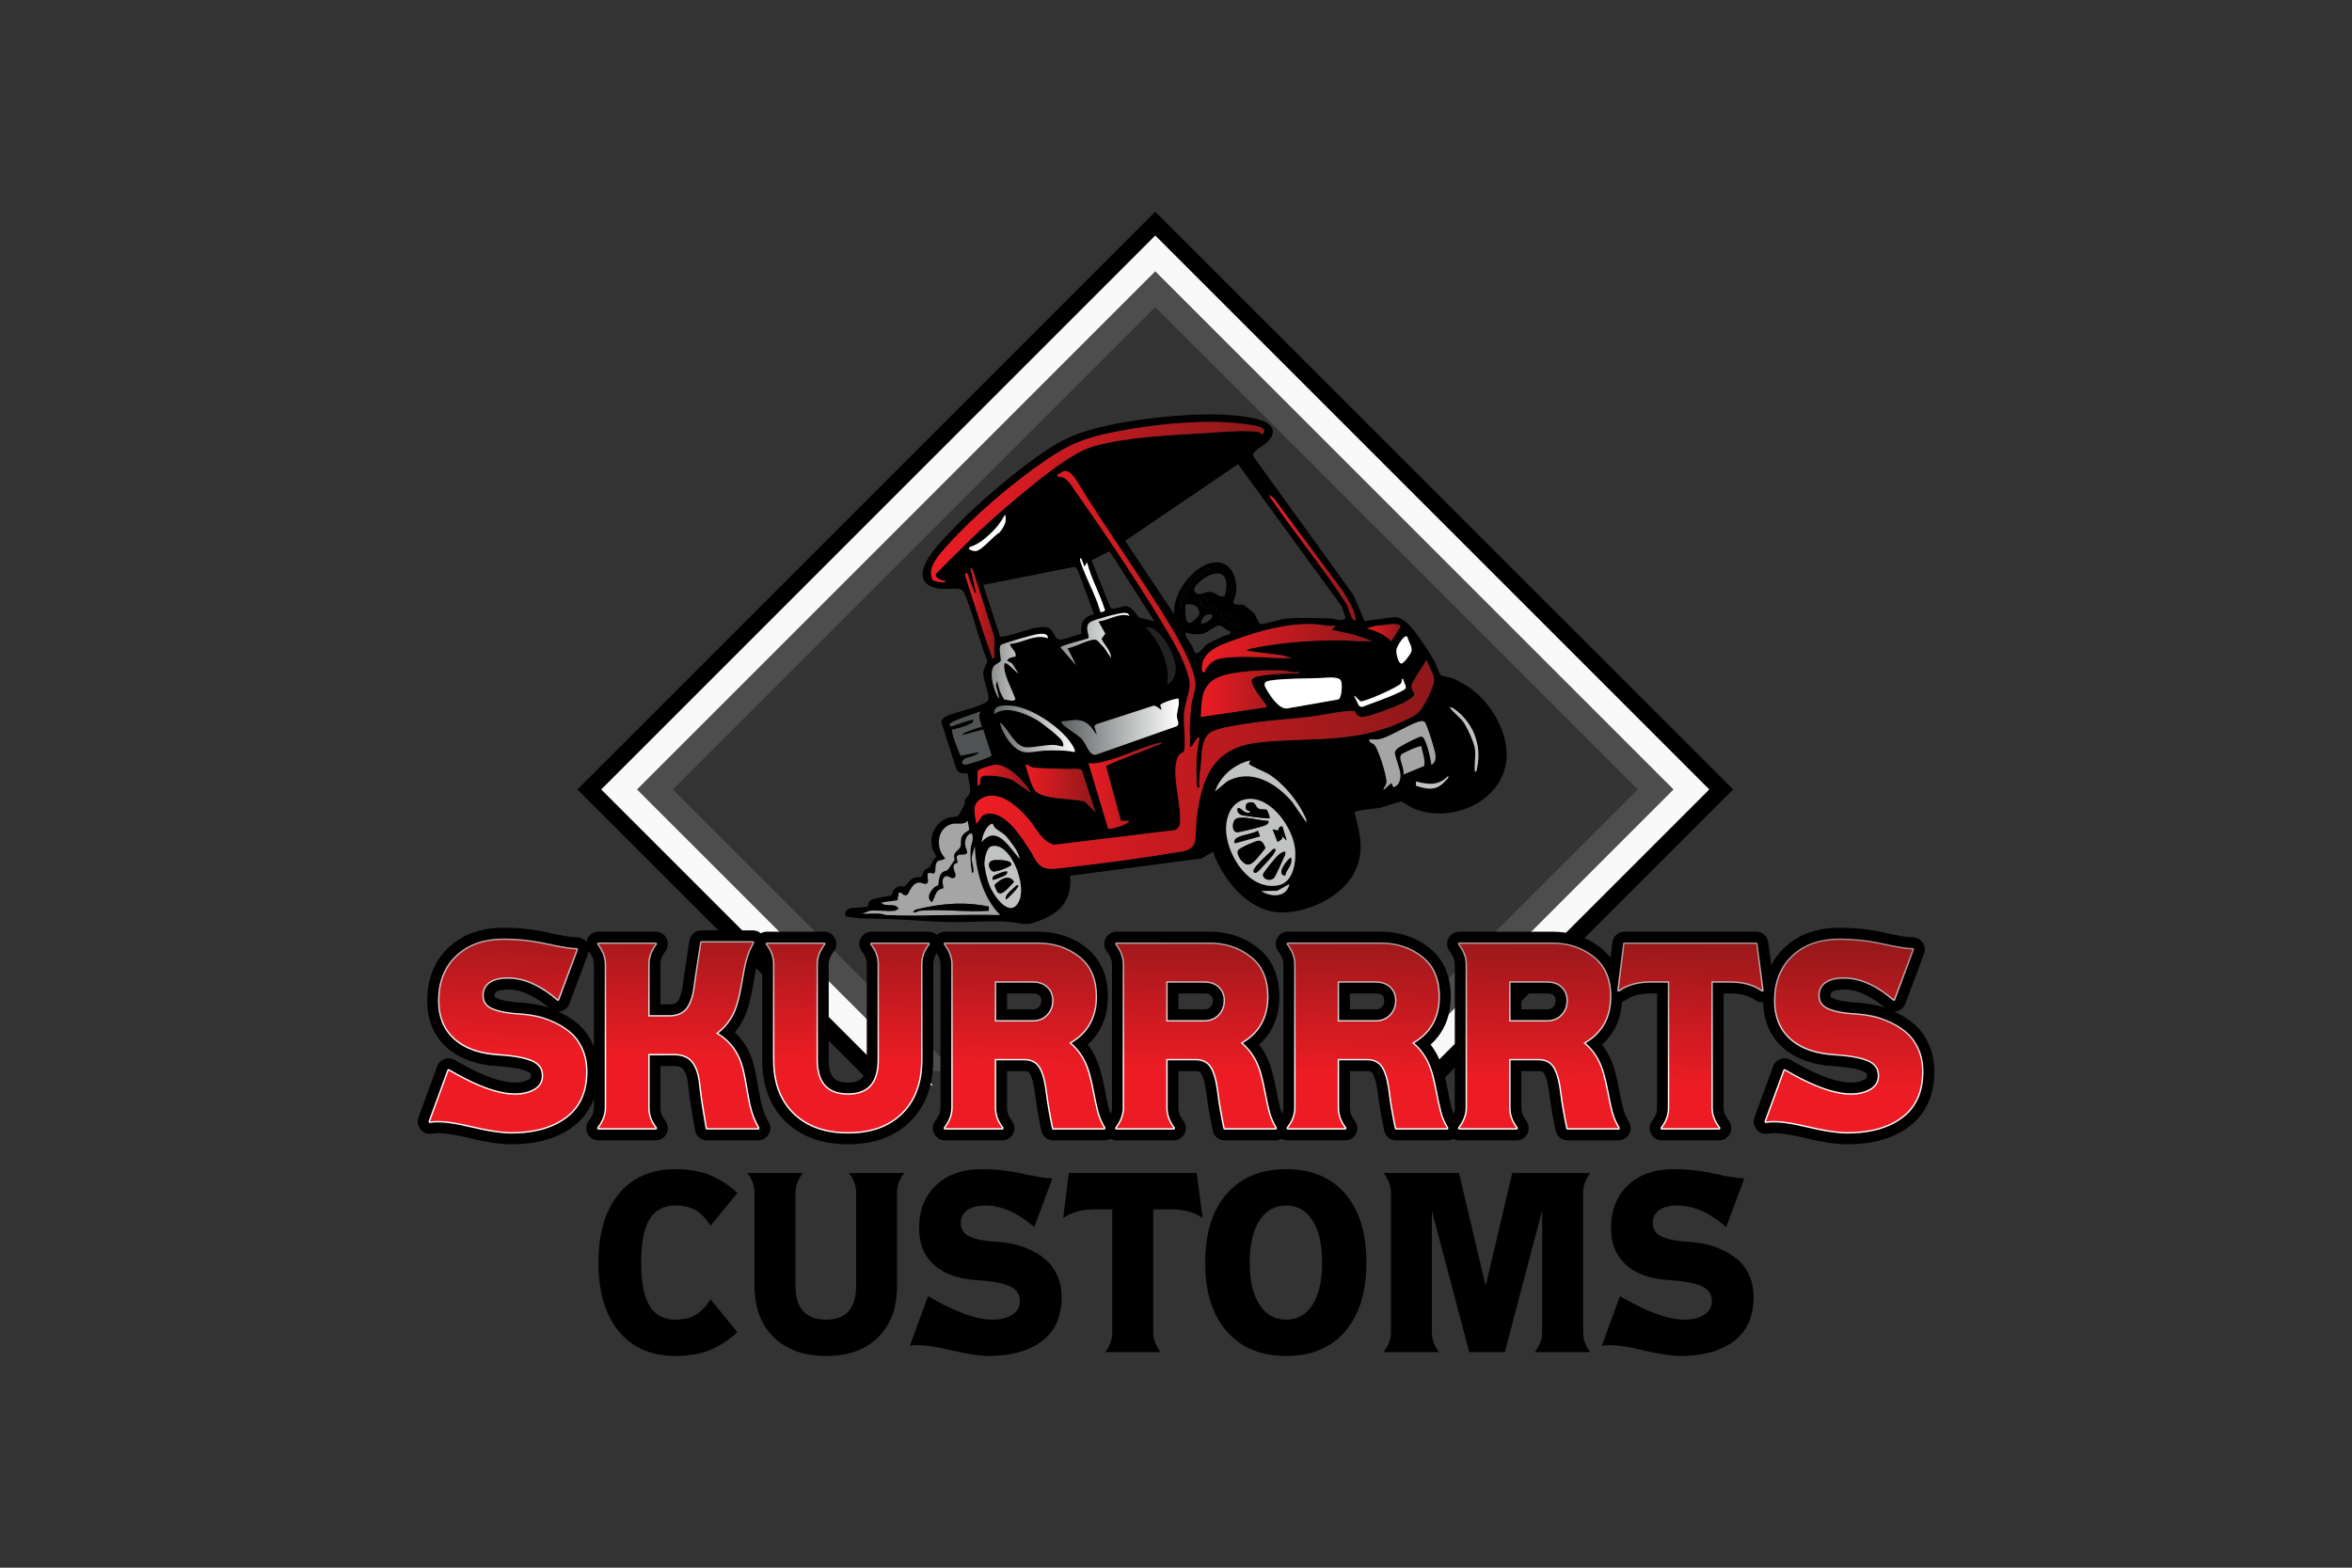 <svg xml:space="preserve" style="enable-background:new 0 0 3000 2000;" viewBox="0 0 3000 2000" y="0px" x="0px" xmlns:xlink="http://www.w3.org/1999/xlink" xmlns="http://www.w3.org/2000/svg" id="Layer_1" version="1.1">
<rect x="0" y="0" width="3000" height="2000" fill="#333333" stroke="none"/>
<g>
	<g>
		<g>
			<path d="M1144.3,1384.541l-377.384-377.379l706.638-706.646l706.64,706.646
				l-378.427,378.419c0.679,0.214,1.119,0.076,3.167,1.553c6.388,4.604-1.088,3.097,12.973,7.783l1.633,3.296l391.062-391.052
				l-721.851-721.843l-15.198-15.21c-245.665,245.701-491.399,491.333-737.047,737.053l377.378,377.379H1144.3z" style="fill-rule:evenodd;clip-rule:evenodd;"></path>
			<polygon points="1217.383,1366.38 858.169,1007.162 
				1473.554,391.768 2088.943,1007.162 1747.886,1348.219 1793.503,1348.219 2134.562,1007.162 1473.554,346.148 812.536,1007.162 
				1171.761,1366.38" style="fill-rule:evenodd;clip-rule:evenodd;fill:#4D4D4D;"></polygon>
		</g>
		<path d="M1189.922,1384.541l-377.386-377.379l661.018-661.014
			l661.009,661.014l-367.004,367h21.809v2.594h2.595l2.594,2.594c5.15,5.15,6.366,5.963,7.211,6.23l378.427-378.419l-706.64-706.646
			l-706.638,706.646l377.384,377.379H1189.922z" style="fill-rule:evenodd;clip-rule:evenodd;fill:#F9F9F9;"></path>
		<path d="M2259.229,1231.219c4.217-8.151,9.83-15.685,17.006-22.428
			c19.283-18.122,43.823-25.21,69.931-25.21c19.678,0,39.25,2.148,58.461,6.417c9.989,2.22,24.699,5.676,34.92,5.676
			c5.255,0,9.773,2.364,12.769,6.682c2.995,4.317,3.631,9.377,1.789,14.299l-23.848,63.821c-1.838,4.918-5.63,8.322-10.718,9.621
			c-1.098,0.279-2.193,0.446-3.273,0.497c0.566,0.257,1.131,0.52,1.692,0.786c8.73,4.114,16.924,9.28,24.162,15.682
			c7.946,7.03,13.865,15.81,18.171,25.463c4.864,10.908,6.892,22.651,6.892,34.55c0,27.953-9.224,52.992-32.055,70.188
			c-22.678,17.084-51.023,22.609-78.886,22.609c-18.207,0-39.007-4.449-56.669-8.65c-11.517-2.74-32.459-7.264-44.26-5.051
			c-5.642,1.059-11.015-0.85-14.726-5.231c-3.71-4.381-4.707-9.994-2.736-15.386l23.849-65.167c1.643-4.485,4.865-7.682,9.361-9.292
			c4.496-1.609,9.017-1.178,13.131,1.246c20.438,12.054,52.371,28.751,76.753,28.751c5.97,0,12.356-0.91,17.565-4.019
			c2.213-1.322,2.835-2.383,2.835-4.961c0-3.1-1.583-4.041-4.374-5.28c-10.227-4.545-28.15-6.026-39.219-6.757
			c-23.32-1.539-46.491-7.979-64.158-23.971c-16.717-15.13-24.14-35.101-24.577-57.287c-3.599,0.315-7.242-0.674-10.382-2.946
			c-9.17-6.634-21.145-8.473-32.206-8.473h-7.972v146.029c0,6.11,2.929,11.685,6.555,16.435c3.675,4.816,4.261,10.895,1.574,16.322
			c-2.687,5.428-7.873,8.65-13.93,8.65h-72.891c-6.082,0-11.291-3.25-13.962-8.712c-2.673-5.464-2.041-11.57,1.692-16.37
			c3.77-4.845,6.133-10.136,6.133-16.324v-146.029h-7.971c-11.009,0-22.756,1.878-31.87,8.473c-1.528,1.105-3.176,1.907-4.879,2.402
			c-1.452,21.973-9.912,40.446-25.5,54.367c7.136,9.241,12.308,19.835,15.695,31.414c2.658,9.092,4.679,18.411,6.411,27.721
			c1.451,7.813,3.061,15.678,5.111,23.358c1.519,5.702,4.012,11.113,7.043,16.161c2.959,4.934,3.032,10.649,0.199,15.656
			c-2.835,5.005-7.773,7.884-13.526,7.884h-64.831c-7.446,0-13.705-5.094-15.219-12.38c-3.151-15.174-6.075-30.581-7.935-45.97
			c-0.915-7.558-2.845-20.393-6.892-26.999c-1.612-2.632-3.912-2.994-6.903-2.994h-22.079v46.936c0,6.188,2.363,11.479,6.133,16.324
			c3.732,4.8,4.365,10.906,1.692,16.37c-2.671,5.462-7.88,8.712-13.961,8.712h-72.892c-2.889,0-5.577-0.733-7.893-2.087
			c-2.316,1.359-5.003,2.087-7.893,2.087h-64.831c-7.446,0-13.705-5.094-15.219-12.38c-3.151-15.174-6.074-30.581-7.935-45.97
			c-0.915-7.558-2.844-20.393-6.892-26.999c-1.612-2.632-3.912-2.994-6.903-2.994h-22.079v46.936c0,6.188,2.363,11.479,6.133,16.324
			c3.732,4.8,4.365,10.906,1.692,16.37c-2.671,5.462-7.879,8.712-13.961,8.712h-72.892c-2.889,0-5.577-0.733-7.893-2.087
			c-2.316,1.359-5.003,2.087-7.893,2.087h-64.831c-7.444,0-13.704-5.094-15.219-12.38c-3.15-15.174-6.074-30.581-7.935-45.97
			c-0.915-7.558-2.844-20.393-6.892-26.999c-1.611-2.632-3.912-2.994-6.902-2.994h-22.079v46.936c0,6.188,2.362,11.479,6.132,16.324
			c3.733,4.8,4.365,10.906,1.692,16.37c-2.671,5.462-7.88,8.712-13.961,8.712h-72.891c-2.889,0-5.577-0.733-7.893-2.087
			c-2.316,1.359-5.002,2.087-7.893,2.087h-64.831c-7.444,0-13.704-5.094-15.219-12.38c-3.151-15.174-6.074-30.581-7.935-45.97
			c-0.915-7.558-2.845-20.393-6.892-26.999c-1.612-2.632-3.912-2.994-6.902-2.994h-22.079v46.936c0,6.188,2.362,11.479,6.132,16.324
			c3.733,4.8,4.365,10.906,1.692,16.37c-2.671,5.462-7.879,8.712-13.961,8.712h-72.891c-6.057,0-11.244-3.221-13.932-8.65
			c-2.686-5.427-2.1-11.506,1.575-16.322c3.626-4.75,6.554-10.325,6.554-16.435v-183.404c0-5.08-2.022-9.791-4.789-13.964
			c-2.769,4.198-4.436,8.766-4.436,13.964v121.934c0,29.645-7.991,57.713-29.483,78.914c-21.435,21.146-49.527,28.999-79.104,28.999
			c-29.726,0-58.015-7.82-79.699-28.927c-21.729-21.146-29.897-49.197-29.897-78.987v-121.934c0-4.061-1.016-7.735-2.781-11.15
			c-1.234,2.924-2.29,5.921-3.118,8.985c-2.169,8.042-3.708,16.406-5.033,24.625c-1.594,9.874-3.57,19.76-6.197,29.202
			c-3.329,13.32-9.248,25.191-17.776,35.294c12.223,11.484,20.393,26.135,24.574,43.414c2.287,9.45,4.041,19.101,5.608,28.695
			c1.344,8.234,2.914,16.802,5.276,24.812c1.828,6.192,4.548,12.149,7.709,17.77c2.782,4.948,2.736,10.566-0.13,15.466
			c-2.865,4.9-7.741,7.696-13.416,7.696h-65.164c-7.627,0-14.013-5.375-15.314-12.891c-3.069-17.72-6.171-35.767-8.193-53.641
			l-0.048-0.516c-0.556-6.993-2.083-17.632-6.466-23.416c-2.745-3.619-7.349-4.261-11.632-4.261h-17.711v53.319
			c0,6.188,2.362,11.479,6.132,16.324c3.733,4.8,4.365,10.906,1.692,16.37c-2.671,5.462-7.879,8.712-13.961,8.712h-72.891
			c-6.057,0-11.244-3.221-13.931-8.65c-2.686-5.427-2.1-11.506,1.575-16.322c3.626-4.75,6.554-10.325,6.554-16.435v-12.043
			c-4.998,13.88-13.564,26.138-26.497,35.878c-22.679,17.084-51.024,22.609-78.886,22.609c-18.207,0-39.007-4.449-56.67-8.65
			c-11.516-2.74-32.459-7.264-44.26-5.051c-5.642,1.059-11.015-0.85-14.726-5.231c-3.71-4.381-4.707-9.994-2.735-15.386
			l23.848-65.167c1.643-4.485,4.865-7.682,9.362-9.292c4.496-1.609,9.016-1.178,13.13,1.246
			c20.438,12.054,52.371,28.751,76.752,28.751c5.971,0,12.356-0.91,17.565-4.019c2.214-1.322,2.836-2.383,2.836-4.961
			c0-3.1-1.583-4.041-4.375-5.28c-10.227-4.545-28.148-6.026-39.217-6.757c-23.32-1.539-46.492-7.979-64.159-23.971
			c-17.243-15.607-24.596-36.365-24.596-59.389c0-26.109,8.004-49.851,27.236-67.927c19.284-18.122,43.823-25.21,69.931-25.21
			c19.68,0,39.252,2.148,58.462,6.417c9.99,2.22,24.699,5.676,34.919,5.676c5.078,0,9.47,2.209,12.462,6.254
			c0.242-1.576,0.737-3.142,1.488-4.658c2.685-5.428,7.874-8.65,13.931-8.65h72.891c6.081,0,11.29,3.25,13.961,8.712
			c2.673,5.464,2.041,11.57-1.692,16.37c-3.77,4.845-6.132,10.136-6.132,16.323v51.303h10.995c3.846,0,8.475-0.5,10.986-3.793
			c4.254-5.577,6.062-16.302,6.808-22.888c0.461-5.106,1.485-10.762,2.273-16.012c1.927-12.847,3.905-25.687,5.888-38.527
			c1.179-7.637,7.634-13.171,15.36-13.171h65.5c3.923,0,7.465,1.336,10.224,3.781c2.32-1.363,5.018-2.1,7.916-2.1h72.891
			c6.057,0,11.246,3.221,13.932,8.65c2.686,5.429,2.098,11.508-1.577,16.322c-3.626,4.749-6.552,10.324-6.552,16.434v121.934
			c0,18.865,4.862,29.133,24.766,29.133c19.552,0,23.759-10.864,23.759-29.133v-121.934c0-6.188-2.362-11.479-6.133-16.323
			c-3.732-4.8-4.365-10.907-1.692-16.37c2.672-5.462,7.881-8.712,13.962-8.712h72.554c4.092,0,7.789,1.472,10.582,4.096
			c2.796-2.627,6.49-4.096,10.583-4.096h118.909c22.477,0,43.15,6.419,60.931,20.231c19.865,15.436,27.838,37.774,27.838,62.491
			c0,25.032-8.521,45.939-25.725,61.301c7.137,9.241,12.308,19.835,15.696,31.414c2.657,9.092,4.678,18.411,6.41,27.721
			c1.453,7.813,3.061,15.678,5.111,23.358c0.569,2.134,1.275,4.228,2.092,6.276c1.004-2.531,1.61-5.201,1.61-7.982v-183.404
			c0-6.11-2.926-11.686-6.553-16.434c-3.674-4.813-4.263-10.893-1.576-16.322c2.685-5.428,7.873-8.65,13.93-8.65h118.91
			c22.477,0,43.15,6.419,60.931,20.231c19.865,15.436,27.838,37.774,27.838,62.491c0,25.032-8.522,45.939-25.725,61.301
			c7.137,9.241,12.308,19.835,15.696,31.414c2.657,9.092,4.678,18.411,6.41,27.721c1.451,7.813,3.061,15.678,5.111,23.358
			c0.569,2.134,1.275,4.228,2.092,6.276c1.004-2.531,1.61-5.201,1.61-7.982v-183.404c0-6.11-2.926-11.686-6.552-16.434
			c-3.675-4.813-4.263-10.893-1.577-16.322c2.685-5.428,7.873-8.65,13.93-8.65h118.91c22.476,0,43.15,6.419,60.931,20.231
			c19.865,15.436,27.838,37.774,27.838,62.491c0,25.032-8.521,45.939-25.724,61.301c7.136,9.241,12.307,19.835,15.696,31.414
			c2.657,9.092,4.677,18.411,6.41,27.721c1.451,7.813,3.061,15.678,5.11,23.358c0.568,2.134,1.275,4.228,2.092,6.276
			c1.004-2.531,1.61-5.201,1.61-7.982v-183.404c0-6.11-2.926-11.686-6.552-16.434c-3.675-4.813-4.264-10.893-1.577-16.322
			c2.684-5.428,7.873-8.65,13.93-8.65h118.91c22.476,0,43.15,6.419,60.929,20.231c5.045,3.919,9.322,8.282,12.896,13.018
			l2.454-19.635c0.977-7.823,7.54-13.615,15.422-13.615h167.953c7.852,0,14.395,5.741,15.411,13.528L2259.229,1231.219z
			 M757.582,1335.719v-105.693c0-6.11-2.927-11.686-6.553-16.434l-0.118-0.156c-0.166,1.072-0.45,2.149-0.85,3.219l-23.848,63.821
			c-1.839,4.918-5.631,8.322-10.717,9.621c-1.1,0.279-2.194,0.446-3.273,0.497c0.566,0.257,1.13,0.52,1.692,0.786
			c8.73,4.114,16.923,9.28,24.161,15.682c7.947,7.03,13.866,15.81,18.171,25.463
			C756.719,1333.583,757.163,1334.646,757.582,1335.719z M700.365,1285.83c-14.615-12.434-32.804-23.466-52.531-23.466
			c-4.144,0-11.497,0.439-14.99,3.075c-1.678,1.268-2.051,2.458-2.051,4.56c0,2.225,0.877,2.655,2.96,3.568
			c8.422,3.693,20.689,4.903,29.772,5.437c8.267,0.486,16.488,1.585,24.579,3.355
			C692.254,1283.267,696.345,1284.439,700.365,1285.83z M2404.407,1285.83c-14.614-12.434-32.803-23.466-52.531-23.466
			c-4.143,0-11.497,0.439-14.989,3.075c-1.678,1.268-2.052,2.458-2.052,4.56c0,2.225,0.877,2.655,2.959,3.568
			c8.422,3.693,20.69,4.903,29.773,5.437c8.266,0.486,16.488,1.585,24.578,3.355
			C2396.297,1283.267,2400.389,1284.439,2404.407,1285.83z M1284.464,1267.401v20.31h32.827c3.131,0,5.72-0.631,7.914-2.924
			c2.309-2.416,3.081-5.086,3.081-8.406c0-2.587-0.517-4.585-2.407-6.386c-2.26-2.156-5.593-2.593-8.588-2.593H1284.464z
			 M1503.137,1267.401v20.31h32.827c3.131,0,5.72-0.631,7.913-2.924c2.31-2.416,3.082-5.086,3.082-8.406
			c0-2.587-0.517-4.585-2.407-6.386c-2.26-2.156-5.593-2.593-8.588-2.593H1503.137z M1721.81,1267.401v20.31h32.828
			c3.131,0,5.719-0.631,7.913-2.924c2.309-2.416,3.082-5.086,3.082-8.406c0-2.587-0.516-4.585-2.407-6.386
			c-2.26-2.156-5.593-2.593-8.588-2.593H1721.81z M1940.483,1267.401v20.31h32.828c3.131,0,5.719-0.631,7.913-2.924
			c2.309-2.416,3.082-5.086,3.082-8.406c0-2.587-0.518-4.585-2.407-6.386c-2.26-2.156-5.594-2.593-8.588-2.593H1940.483z" style="fill-rule:evenodd;clip-rule:evenodd;"></path>
		
			<linearGradient gradientTransform="matrix(1.812 -65.289 -65.289 -1.812 1500.281 1115.742)" y2="-0.116" x2="-0.679" y1="-0.116" x1="-3.855" gradientUnits="userSpaceOnUse" id="SVGID_1_">
			<stop style="stop-color:#FFFFFF" offset="0"></stop>
			<stop style="stop-color:#A08382" offset="1"></stop>
		</linearGradient>
		<path d="M652.19,1446.133c-7.556,0-15.323-0.922-22.781-2.079
			c-10.304-1.598-20.566-3.787-30.708-6.199c-13.935-3.315-35.705-7.864-49.972-5.188c-0.654,0.122-1.277-0.099-1.706-0.606
			c-0.43-0.508-0.546-1.159-0.317-1.783l23.849-65.166c0.19-0.52,0.564-0.89,1.084-1.077c0.522-0.187,1.045-0.137,1.522,0.144
			c23.019,13.575,56.338,30.653,83.733,30.653c8.551,0,17.18-1.528,24.605-5.959c6.386-3.812,9.535-9.322,9.535-16.761
			c0-8.776-4.686-14.348-12.534-17.836c-12.068-5.365-30.825-7.048-43.895-7.91c-20.102-1.327-40.573-6.627-55.842-20.448
			c-14.336-12.977-20.075-30.098-20.075-49.201c0-22.272,6.468-42.462,22.904-57.911c16.689-15.686,37.971-21.483,60.52-21.483
			c18.681,0,37.243,2.037,55.479,6.089c7.634,1.696,15.342,3.294,23.068,4.514c4.781,0.754,9.987,1.489,14.834,1.489
			c0.609,0,1.133,0.274,1.479,0.774c0.348,0.5,0.421,1.087,0.207,1.657l-23.849,63.822c-0.212,0.57-0.652,0.964-1.242,1.114
			c-0.589,0.151-1.163,0.015-1.623-0.383c-17.481-15.137-38.853-27.776-62.643-27.776c-7.69,0-16.933,1.068-23.268,5.85
			c-5.158,3.895-7.514,9.089-7.514,15.526c0,7.928,4.034,13.02,11.183,16.154c10.126,4.439,23.543,5.926,34.484,6.569
			c7.549,0.445,15.059,1.445,22.448,3.061c7.905,1.73,15.58,4.579,22.889,8.025c7.548,3.558,14.656,8.011,20.915,13.548
			c6.464,5.719,11.228,12.923,14.728,20.769c4.072,9.13,5.698,18.996,5.698,28.949c0,23.58-7.256,44.658-26.582,59.215
			C702.622,1441.492,676.939,1446.133,652.19,1446.133z M828.659,1346.371v67.059c0,9.276,3.361,17.475,9.026,24.758
			c0.432,0.556,0.506,1.264,0.197,1.897c-0.31,0.633-0.913,1.01-1.618,1.01h-72.891c-0.701,0-1.302-0.374-1.614-1.002
			c-0.311-0.629-0.243-1.333,0.183-1.891c5.524-7.238,9.373-15.527,9.373-24.772v-183.403c0-9.244-3.848-17.534-9.373-24.772
			c-0.425-0.557-0.493-1.261-0.183-1.891c0.312-0.629,0.913-1.002,1.614-1.002h72.891c0.705,0,1.308,0.376,1.618,1.01
			c0.309,0.633,0.236,1.34-0.197,1.897c-5.665,7.283-9.026,15.483-9.026,24.758v65.044h24.736c8.499,0,16.583-2.213,21.913-9.2
			c6.054-7.938,8.456-20.151,9.549-29.825c0.453-4.974,1.448-10.394,2.194-15.368c1.924-12.828,3.9-25.649,5.879-38.468
			c0.137-0.885,0.885-1.526,1.78-1.526h65.501c0.658,0,1.223,0.324,1.554,0.891c0.332,0.568,0.338,1.219,0.016,1.792
			c-3.714,6.599-6.757,13.595-8.732,20.916c-2.295,8.507-3.933,17.324-5.336,26.017c-1.511,9.37-3.38,18.759-5.915,27.885
			c-4.059,16.239-12.411,29.704-25.412,40.005c16.9,10.514,27.408,25.88,32.14,45.44c2.204,9.111,3.891,18.427,5.401,27.676
			c1.438,8.812,3.131,17.914,5.66,26.485c2.123,7.192,5.239,14.092,8.912,20.62c0.322,0.573,0.317,1.225-0.016,1.792
			c-0.331,0.567-0.896,0.892-1.554,0.892h-65.166c-0.883,0-1.623-0.624-1.774-1.494c-3.02-17.454-6.083-35.239-8.08-52.87
			c-0.801-10.091-2.964-22.415-9.215-30.661c-5.511-7.27-13.717-9.699-22.581-9.699H828.659z M1111.703,1202.362h72.554
			c0.705,0,1.309,0.376,1.618,1.01c0.309,0.633,0.236,1.34-0.196,1.897c-5.665,7.283-9.026,15.483-9.026,24.758v121.933
			c0,25.878-6.581,50.577-25.393,69.134c-18.802,18.547-43.575,25.039-69.453,25.039c-26.059,0-51.06-6.485-70.116-25.031
			c-19.009-18.5-25.737-43.148-25.737-69.142v-121.933c0-9.275-3.361-17.475-9.026-24.758c-0.432-0.557-0.505-1.265-0.196-1.897
			c0.31-0.633,0.913-1.01,1.618-1.01h72.891c0.702,0,1.303,0.374,1.615,1.002c0.311,0.629,0.243,1.333-0.183,1.891
			c-5.524,7.239-9.371,15.527-9.371,24.772v121.933c0,26.499,10.679,42.874,38.507,42.874c27.563,0,37.499-16.95,37.499-42.874
			v-121.933c0-9.275-3.361-17.475-9.026-24.758c-0.432-0.557-0.505-1.265-0.196-1.897
			C1110.395,1202.738,1110.998,1202.362,1111.703,1202.362z M1270.705,1352.753v60.677c0,9.276,3.36,17.475,9.027,24.758
			c0.432,0.556,0.505,1.264,0.196,1.897c-0.31,0.633-0.913,1.01-1.618,1.01h-72.891c-0.702,0-1.303-0.374-1.615-1.002
			c-0.311-0.629-0.243-1.333,0.183-1.891c5.524-7.238,9.372-15.527,9.372-24.772v-183.403c0-9.244-3.848-17.534-9.372-24.772
			c-0.426-0.557-0.493-1.261-0.183-1.891c0.312-0.629,0.913-1.002,1.615-1.002h118.909c19.415,0,37.135,5.406,52.497,17.342
			c16.458,12.786,22.53,31.238,22.53,51.639c0,26.06-10.456,46.218-32.593,59.395c11.396,9.896,18.854,22.602,23.115,37.176
			c2.529,8.646,4.441,17.522,6.088,26.375c1.518,8.161,3.205,16.364,5.344,24.387c1.853,6.948,4.844,13.534,8.538,19.691
			c0.343,0.572,0.351,1.233,0.022,1.813c-0.327,0.58-0.9,0.914-1.567,0.914h-64.829c-0.863,0-1.588-0.59-1.763-1.435
			c-3.073-14.791-5.936-29.822-7.75-44.825c-1.209-9.989-3.48-23.824-8.816-32.53c-4.209-6.867-10.711-9.553-18.619-9.553H1270.705z
			 M1489.377,1352.753v60.677c0,9.276,3.36,17.475,9.026,24.758c0.432,0.556,0.505,1.264,0.197,1.897
			c-0.31,0.633-0.913,1.01-1.618,1.01h-72.891c-0.701,0-1.303-0.374-1.615-1.002c-0.311-0.629-0.243-1.333,0.183-1.891
			c5.524-7.238,9.373-15.527,9.373-24.772v-183.403c0-9.244-3.849-17.534-9.373-24.772c-0.426-0.557-0.494-1.261-0.183-1.891
			c0.312-0.629,0.914-1.002,1.615-1.002H1543c19.415,0,37.135,5.406,52.497,17.342c16.458,12.786,22.53,31.238,22.53,51.639
			c0,26.06-10.457,46.218-32.593,59.395c11.396,9.896,18.854,22.602,23.115,37.176c2.529,8.646,4.441,17.522,6.088,26.375
			c1.518,8.161,3.206,16.364,5.344,24.387c1.853,6.948,4.844,13.534,8.538,19.691c0.343,0.572,0.351,1.233,0.023,1.813
			c-0.328,0.58-0.901,0.914-1.567,0.914h-64.829c-0.863,0-1.588-0.59-1.763-1.435c-3.073-14.791-5.935-29.822-7.751-44.825
			c-1.208-9.989-3.48-23.824-8.816-32.53c-4.209-6.867-10.711-9.553-18.62-9.553H1489.377z M1708.049,1352.753v60.677
			c0,9.276,3.36,17.475,9.026,24.758c0.432,0.556,0.505,1.264,0.196,1.897c-0.31,0.633-0.913,1.01-1.618,1.01h-72.891
			c-0.702,0-1.303-0.374-1.614-1.002c-0.311-0.629-0.244-1.333,0.183-1.891c5.524-7.238,9.372-15.527,9.372-24.772v-183.403
			c0-9.244-3.848-17.534-9.372-24.772c-0.426-0.557-0.494-1.261-0.183-1.891c0.311-0.629,0.913-1.002,1.614-1.002h118.909
			c19.415,0,37.135,5.406,52.498,17.342c16.458,12.786,22.53,31.238,22.53,51.639c0,26.06-10.456,46.218-32.593,59.395
			c11.395,9.896,18.853,22.602,23.115,37.176c2.528,8.646,4.441,17.522,6.088,26.375c1.518,8.161,3.205,16.364,5.344,24.387
			c1.853,6.948,4.844,13.534,8.539,19.691c0.343,0.572,0.351,1.233,0.022,1.813c-0.328,0.58-0.9,0.914-1.566,0.914h-64.83
			c-0.862,0-1.587-0.59-1.763-1.435c-3.073-14.791-5.936-29.822-7.751-44.825c-1.208-9.989-3.48-23.824-8.816-32.53
			c-4.209-6.867-10.711-9.553-18.619-9.553H1708.049z M1926.72,1352.753v60.677c0,9.276,3.36,17.475,9.027,24.758
			c0.432,0.556,0.505,1.264,0.196,1.897c-0.31,0.633-0.913,1.01-1.618,1.01h-72.891c-0.702,0-1.303-0.374-1.615-1.002
			c-0.311-0.629-0.243-1.333,0.183-1.891c5.524-7.238,9.372-15.527,9.372-24.772v-183.403c0-9.244-3.848-17.534-9.372-24.772
			c-0.426-0.557-0.494-1.261-0.183-1.891c0.312-0.629,0.913-1.002,1.615-1.002h118.909c19.415,0,37.135,5.406,52.497,17.342
			c16.458,12.786,22.53,31.238,22.53,51.639c0,26.06-10.456,46.218-32.593,59.395c11.396,9.896,18.854,22.602,23.115,37.176
			c2.528,8.646,4.441,17.522,6.088,26.375c1.518,8.161,3.205,16.364,5.344,24.387c1.853,6.948,4.844,13.534,8.539,19.691
			c0.343,0.572,0.351,1.233,0.022,1.813c-0.327,0.58-0.9,0.914-1.566,0.914h-64.829c-0.863,0-1.587-0.59-1.763-1.435
			c-3.073-14.791-5.935-29.822-7.751-44.825c-1.208-9.989-3.48-23.824-8.816-32.53c-4.209-6.867-10.711-9.553-18.619-9.553H1926.72z
			 M2184.692,1253.662h21.712c14.114,0,28.614,2.653,40.261,11.079c0.595,0.431,1.346,0.465,1.978,0.089
			c0.631-0.376,0.959-1.052,0.864-1.78l-7.725-59.119c-0.118-0.903-0.877-1.568-1.786-1.568h-167.951
			c-0.913,0-1.673,0.671-1.787,1.578l-7.39,59.119c-0.091,0.727,0.239,1.399,0.87,1.773c0.631,0.374,1.379,0.34,1.973-0.091
			c11.582-8.378,25.879-11.079,39.925-11.079h21.712v159.768c0,9.276-3.36,17.475-9.027,24.758
			c-0.432,0.556-0.505,1.264-0.196,1.897c0.31,0.633,0.913,1.01,1.618,1.01h72.891c0.702,0,1.303-0.374,1.615-1.002
			c0.311-0.629,0.243-1.333-0.183-1.891c-5.524-7.238-9.372-15.527-9.372-24.772V1253.662z M2356.217,1446.133
			c-7.556,0-15.323-0.922-22.781-2.079c-10.303-1.598-20.566-3.787-30.708-6.199c-13.936-3.315-35.705-7.864-49.973-5.188
			c-0.654,0.122-1.277-0.099-1.706-0.606c-0.43-0.508-0.545-1.159-0.317-1.783l23.849-65.166c0.19-0.52,0.563-0.89,1.084-1.077
			c0.521-0.187,1.045-0.137,1.521,0.144c23.019,13.575,56.339,30.653,83.733,30.653c8.551,0,17.18-1.528,24.605-5.959
			c6.385-3.812,9.536-9.322,9.536-16.761c0-8.776-4.686-14.348-12.535-17.836c-12.068-5.365-30.825-7.048-43.895-7.91
			c-20.102-1.327-40.573-6.627-55.842-20.448c-14.337-12.977-20.075-30.098-20.075-49.201c0-22.272,6.468-42.462,22.905-57.911
			c16.689-15.686,37.971-21.483,60.52-21.483c18.681,0,37.243,2.037,55.479,6.089c7.634,1.696,15.342,3.294,23.068,4.514
			c4.781,0.754,9.987,1.489,14.834,1.489c0.608,0,1.133,0.274,1.479,0.774c0.348,0.5,0.42,1.087,0.207,1.657l-23.848,63.822
			c-0.212,0.57-0.652,0.964-1.241,1.114c-0.589,0.151-1.163,0.015-1.624-0.383c-17.48-15.137-38.853-27.776-62.643-27.776
			c-7.691,0-16.933,1.068-23.268,5.85c-5.159,3.895-7.514,9.089-7.514,15.526c0,7.928,4.034,13.02,11.183,16.154
			c10.126,4.439,23.543,5.926,34.484,6.569c7.55,0.445,15.06,1.445,22.448,3.061c7.904,1.73,15.58,4.579,22.889,8.025
			c7.548,3.558,14.656,8.011,20.915,13.548c6.464,5.719,11.228,12.923,14.728,20.769c4.071,9.13,5.698,18.996,5.698,28.949
			c0,23.58-7.257,44.658-26.582,59.215C2406.649,1441.492,2380.965,1446.133,2356.217,1446.133z M1270.705,1253.662v47.791h46.569
			c6.94,0,13.014-2.119,17.845-7.169c4.774-4.991,6.89-11.021,6.89-17.902c0-6.385-2.018-11.903-6.663-16.333
			c-4.957-4.725-11.346-6.387-18.072-6.387H1270.705z M1489.377,1253.662v47.791h46.569c6.94,0,13.014-2.119,17.845-7.169
			c4.774-4.991,6.89-11.021,6.89-17.902c0-6.385-2.018-11.903-6.663-16.333c-4.957-4.725-11.346-6.387-18.072-6.387H1489.377z
			 M1708.049,1253.662v47.791h46.569c6.939,0,13.014-2.119,17.845-7.169c4.774-4.991,6.89-11.021,6.89-17.902
			c0-6.385-2.018-11.903-6.663-16.333c-4.957-4.725-11.346-6.387-18.072-6.387H1708.049z M1926.72,1253.662v47.791h46.569
			c6.939,0,13.014-2.119,17.845-7.169c4.774-4.991,6.89-11.021,6.89-17.902c0-6.385-2.018-11.903-6.663-16.333
			c-4.957-4.725-11.346-6.387-18.072-6.387H1926.72z" style="fill-rule:evenodd;clip-rule:evenodd;fill:url(#SVGID_1_);"></path>
		
			<linearGradient gradientTransform="matrix(1.763 -64.363 -64.363 -1.763 1500.284 1115.536)" y2="-0.117" x2="-0.727" y1="-0.117" x1="-3.904" gradientUnits="userSpaceOnUse" id="SVGID_00000083804677275136939210000000741319885752407684_">
			<stop style="stop-color:#ED1C24" offset="0"></stop>
			<stop style="stop-color:#8E181A" offset="1"></stop>
		</linearGradient>
		<path d="M652.19,1444.333c-12.317,0-30.007-2.744-53.072-8.23c-23.066-5.486-39.973-7.222-50.722-5.206l23.849-65.165
			c34.934,20.602,63.15,30.903,84.648,30.903c10.076,0,18.586-2.071,25.528-6.214c6.942-4.143,10.413-10.246,10.413-18.307
			c0-8.957-4.535-15.451-13.604-19.482c-9.07-4.031-23.905-6.718-44.507-8.061c-23.513-1.568-41.764-8.23-54.752-19.986
			c-12.987-11.757-19.482-27.712-19.482-47.866c0-23.737,7.446-42.604,22.337-56.6c14.892-13.996,34.654-20.994,59.287-20.994
			c18.587,0,36.949,2.016,55.088,6.047c18.139,4.031,30.903,6.046,38.293,6.046l-23.848,63.822
			c-21.723-18.81-42.996-28.216-63.822-28.216c-10.748,0-18.866,2.071-24.352,6.214c-5.487,4.143-8.23,9.796-8.23,16.963
			c0,8.286,4.087,14.22,12.261,17.803c8.173,3.583,19.874,5.822,35.102,6.718c7.614,0.448,15.004,1.455,22.169,3.023
			c7.166,1.568,14.668,4.199,22.506,7.894c7.838,3.695,14.668,8.117,20.49,13.268c5.822,5.151,10.581,11.868,14.276,20.154
			c3.695,8.285,5.542,17.69,5.542,28.215c0,25.529-8.622,44.787-25.864,57.776C704.479,1437.838,681.301,1444.333,652.19,1444.333z
			 M946.776,1364.052c1.791,7.39,3.583,16.571,5.374,27.543c1.792,10.973,3.695,19.875,5.71,26.704
			c2.016,6.831,5.038,13.828,9.07,20.994h-65.166c-4.03-23.289-6.718-40.868-8.061-52.736c-1.12-14.109-4.311-24.633-9.573-31.576
			c-5.263-6.941-13.268-10.412-24.016-10.412h-33.255v68.86c0,9.182,3.135,17.803,9.406,25.864h-72.891
			c6.494-8.51,9.742-17.131,9.742-25.864v-183.403c0-8.733-3.248-17.354-9.742-25.864h72.891c-6.27,8.061-9.406,16.684-9.406,25.864
			v66.844h26.537c10.525,0,18.306-3.302,23.345-9.909c5.039-6.606,8.341-16.851,9.909-30.734c0.224-2.463,2.911-20.378,8.061-53.745
			h65.501c-4.031,7.165-6.998,14.276-8.902,21.33c-1.903,7.054-3.695,15.787-5.374,26.2c-1.68,10.413-3.64,19.65-5.879,27.712
			c-4.255,17.019-13.212,30.567-26.872,40.645C930.653,1328.446,941.849,1343.674,946.776,1364.052z M1111.703,1204.163h72.554
			c-6.27,8.061-9.404,16.684-9.404,25.864v121.933c0,28.888-8.286,51.505-24.857,67.852c-16.571,16.347-39.3,24.521-68.188,24.521
			c-29.111,0-52.065-8.174-68.86-24.521c-16.795-16.347-25.193-38.964-25.193-67.852v-121.933c0-9.18-3.135-17.803-9.406-25.864
			h72.891c-6.494,8.51-9.74,17.131-9.74,25.864v121.933c0,29.783,13.436,44.675,40.308,44.675c26.2,0,39.3-14.892,39.3-44.675
			v-121.933C1121.108,1220.847,1117.973,1212.224,1111.703,1204.163z M1388.149,1368.419c2.239,7.837,4.255,16.571,6.047,26.2
			c1.792,9.629,3.584,17.803,5.374,24.521c1.792,6.718,4.703,13.436,8.734,20.154h-64.829c-3.583-17.243-6.158-32.134-7.726-44.675
			c-1.792-15.228-4.815-26.313-9.069-33.255c-4.256-6.942-10.973-10.412-20.155-10.412h-37.621v62.478
			c0,9.182,3.135,17.803,9.406,25.864h-72.891c6.494-8.51,9.741-17.131,9.741-25.864v-183.403c0-8.733-3.248-17.354-9.741-25.864
			h118.909c19.707,0,36.838,5.655,51.393,16.963c14.556,11.309,21.834,28.047,21.834,50.217c0,26.872-11.309,46.578-33.927,59.119
			C1375.274,1339.867,1383.448,1352.52,1388.149,1368.419z M1268.905,1251.861v51.393h48.37c7.838,0,14.22-2.575,19.146-7.726
			c4.927-5.151,7.39-11.532,7.39-19.146c0-7.166-2.407-13.044-7.221-17.635c-4.815-4.591-11.253-6.886-19.315-6.886H1268.905z
			 M1606.821,1368.419c2.24,7.837,4.255,16.571,6.046,26.2c1.792,9.629,3.583,17.803,5.375,24.521
			c1.792,6.718,4.703,13.436,8.734,20.154h-64.829c-3.583-17.243-6.158-32.134-7.725-44.675
			c-1.792-15.228-4.815-26.313-9.069-33.255c-4.255-6.942-10.973-10.412-20.155-10.412h-37.621v62.478
			c0,9.182,3.136,17.803,9.406,25.864h-72.891c6.494-8.51,9.742-17.131,9.742-25.864v-183.403c0-8.733-3.248-17.354-9.742-25.864
			H1543c19.706,0,36.837,5.655,51.392,16.963c14.556,11.309,21.834,28.047,21.834,50.217c0,26.872-11.309,46.578-33.927,59.119
			C1593.945,1339.867,1602.119,1352.52,1606.821,1368.419z M1487.576,1251.861v51.393h48.37c7.838,0,14.22-2.575,19.146-7.726
			c4.927-5.151,7.39-11.532,7.39-19.146c0-7.166-2.407-13.044-7.221-17.635c-4.814-4.591-11.253-6.886-19.315-6.886H1487.576z
			 M1825.493,1368.419c2.239,7.837,4.256,16.571,6.046,26.2c1.792,9.629,3.583,17.803,5.375,24.521
			c1.792,6.718,4.703,13.436,8.734,20.154h-64.83c-3.583-17.243-6.158-32.134-7.725-44.675c-1.792-15.228-4.814-26.313-9.069-33.255
			c-4.256-6.942-10.973-10.412-20.155-10.412h-37.621v62.478c0,9.182,3.135,17.803,9.405,25.864h-72.891
			c6.494-8.51,9.741-17.131,9.741-25.864v-183.403c0-8.733-3.247-17.354-9.741-25.864h118.909c19.706,0,36.837,5.655,51.393,16.963
			c14.556,11.309,21.834,28.047,21.834,50.217c0,26.872-11.309,46.578-33.927,59.119
			C1812.617,1339.867,1820.791,1352.52,1825.493,1368.419z M1706.248,1251.861v51.393h48.37c7.838,0,14.22-2.575,19.146-7.726
			c4.927-5.151,7.39-11.532,7.39-19.146c0-7.166-2.407-13.044-7.221-17.635c-4.814-4.591-11.253-6.886-19.315-6.886H1706.248z
			 M2044.165,1368.419c2.239,7.837,4.255,16.571,6.046,26.2c1.792,9.629,3.584,17.803,5.374,24.521
			c1.792,6.718,4.703,13.436,8.734,20.154h-64.829c-3.582-17.243-6.158-32.134-7.726-44.675
			c-1.792-15.228-4.814-26.313-9.069-33.255c-4.256-6.942-10.974-10.412-20.155-10.412h-37.621v62.478
			c0,9.182,3.135,17.803,9.406,25.864h-72.891c6.494-8.51,9.741-17.131,9.741-25.864v-183.403c0-8.733-3.248-17.354-9.741-25.864
			h118.909c19.707,0,36.838,5.655,51.393,16.963c14.556,11.309,21.834,28.047,21.834,50.217c0,26.872-11.309,46.578-33.926,59.119
			C2031.289,1339.867,2039.462,1352.52,2044.165,1368.419z M1924.92,1251.861v51.393h48.37c7.838,0,14.22-2.575,19.146-7.726
			c4.927-5.151,7.39-11.532,7.39-19.146c0-7.166-2.407-13.044-7.221-17.635c-4.815-4.591-11.253-6.886-19.315-6.886H1924.92z
			 M2206.404,1251.861h-23.513v161.569c0,8.733,3.248,17.354,9.741,25.864h-72.891c6.271-8.061,9.406-16.682,9.406-25.864v-161.569
			h-23.513c-16.795,0-30.455,3.807-40.98,11.421l7.39-59.119h167.951l7.726,59.119
			C2237.196,1255.668,2223.424,1251.861,2206.404,1251.861z M2356.217,1444.333c-12.317,0-30.007-2.744-53.072-8.23
			c-23.066-5.486-39.973-7.222-50.722-5.206l23.849-65.165c34.934,20.602,63.15,30.903,84.648,30.903
			c10.076,0,18.586-2.071,25.528-6.214c6.942-4.143,10.413-10.246,10.413-18.307c0-8.957-4.535-15.451-13.604-19.482
			c-9.07-4.031-23.905-6.718-44.507-8.061c-23.513-1.568-41.764-8.23-54.752-19.986c-12.987-11.757-19.482-27.712-19.482-47.866
			c0-23.737,7.447-42.604,22.337-56.6c14.892-13.996,34.654-20.994,59.287-20.994c18.587,0,36.949,2.016,55.088,6.047
			c18.139,4.031,30.903,6.046,38.293,6.046l-23.848,63.822c-21.722-18.81-42.996-28.216-63.822-28.216
			c-10.748,0-18.866,2.071-24.353,6.214c-5.486,4.143-8.23,9.796-8.23,16.963c0,8.286,4.087,14.22,12.261,17.803
			c8.173,3.583,19.874,5.822,35.102,6.718c7.614,0.448,15.004,1.455,22.169,3.023c7.167,1.568,14.668,4.199,22.506,7.894
			c7.838,3.695,14.668,8.117,20.49,13.268c5.822,5.151,10.581,11.868,14.276,20.154c3.695,8.285,5.542,17.69,5.542,28.215
			c0,25.529-8.621,44.787-25.864,57.776C2408.505,1437.838,2385.328,1444.333,2356.217,1444.333z" style="fill-rule:evenodd;clip-rule:evenodd;fill:url(#SVGID_00000083804677275136939210000000741319885752407684_);"></path>
		<path d="M861.561,1729.891c-30.899,0-54.998-10.5-72.297-31.498
			c-17.3-20.999-25.949-50.211-25.949-87.639c0-37.427,8.649-66.64,25.949-87.639c17.299-20.999,41.399-31.498,72.297-31.498
			c16.974,0,31.607,2.503,43.901,7.508c12.294,5.005,23.99,12.621,35.088,22.848l-34.272,41.78
			c-5.657-9.14-11.913-15.722-18.768-19.748c-6.854-4.026-15.503-6.038-25.949-6.038c-15.014,0-26.057,5.875-33.13,17.626
			c-7.072,11.75-10.608,30.137-10.608,55.162c0,25.024,3.536,43.412,10.608,55.162c7.073,11.75,18.115,17.625,33.13,17.625
			c10.446,0,19.095-2.067,25.949-6.201c6.855-4.135,13.111-10.663,18.768-19.585l34.272,41.78
			c-11.098,10.227-22.794,17.844-35.088,22.848C893.168,1727.388,878.535,1729.891,861.561,1729.891z M1082.861,1496.514h70.503
			c-6.093,7.834-9.139,16.211-9.139,25.133v118.483c0,28.07-8.052,50.048-24.154,65.933c-16.103,15.885-38.189,23.828-66.26,23.828
			c-28.287,0-50.591-7.942-66.912-23.828c-16.32-15.885-24.479-37.863-24.479-65.933v-118.483c0-8.922-3.047-17.299-9.139-25.133
			h70.829c-6.311,8.268-9.466,16.647-9.466,25.133v118.483c0,28.941,13.056,43.411,39.168,43.411
			c25.46,0,38.189-14.47,38.189-43.411v-118.483C1092,1512.725,1088.954,1504.348,1082.861,1496.514z M1261.403,1729.891
			c-11.968,0-29.159-2.666-51.572-7.997c-22.412-5.332-38.841-7.018-49.286-5.059l23.174-63.321
			c33.946,20.019,61.364,30.028,82.253,30.028c9.792,0,18.061-2.012,24.807-6.038c6.746-4.026,10.119-9.956,10.119-17.789
			c0-8.703-4.407-15.015-13.22-18.932c-8.812-3.916-23.229-6.528-43.247-7.833c-22.848-1.523-40.583-7.996-53.203-19.421
			c-12.621-11.423-18.931-26.928-18.931-46.511c0-23.066,7.235-41.399,21.705-54.999c14.47-13.599,33.673-20.401,57.61-20.401
			c18.06,0,35.904,1.958,53.529,5.875c17.626,3.916,30.03,5.875,37.21,5.875l-23.175,62.017
			c-21.107-18.278-41.779-27.417-62.016-27.417c-10.445,0-18.332,2.012-23.664,6.038c-5.332,4.026-7.997,9.52-7.997,16.483
			c0,8.052,3.971,13.818,11.913,17.3c7.943,3.482,19.312,5.658,34.109,6.528c7.398,0.436,14.579,1.414,21.542,2.938
			c6.963,1.522,14.253,4.079,21.868,7.67c7.617,3.59,14.254,7.887,19.911,12.892c5.658,5.005,10.281,11.533,13.871,19.585
			c3.591,8.05,5.386,17.19,5.386,27.417c0,24.806-8.377,43.52-25.133,56.141C1312.213,1723.58,1289.691,1729.891,1261.403,1729.891z
			 M1493.8,1542.863h-22.848v156.999c0,8.486,3.155,16.865,9.465,25.133h-70.829c6.093-7.833,9.139-16.211,9.139-25.133v-156.999
			h-22.848c-16.32,0-29.593,3.699-39.82,11.097l7.18-57.446h163.2l7.508,57.446C1523.72,1546.562,1510.338,1542.863,1493.8,1542.863
			z M1640.681,1729.891c-32.423,0-57.773-10.5-76.052-31.498c-18.278-20.999-27.417-50.211-27.417-87.639
			c0-37.427,9.139-66.64,27.417-87.639c18.279-20.999,43.629-31.498,76.052-31.498c32.204,0,57.283,10.5,75.234,31.498
			c17.952,20.999,26.928,50.212,26.928,87.639c0,37.427-8.976,66.64-26.928,87.639
			C1697.964,1719.391,1672.885,1729.891,1640.681,1729.891z M1640.681,1683.542c14.361,0,25.568-6.419,33.618-19.258
			c8.051-12.838,12.077-30.682,12.077-53.529c0-22.848-4.026-40.692-12.077-53.53c-8.05-12.838-19.257-19.257-33.618-19.257
			c-14.58,0-26.004,6.419-34.273,19.257c-8.269,12.839-12.403,30.683-12.403,53.53c0,22.848,4.134,40.691,12.403,53.529
			C1614.677,1677.123,1626.102,1683.542,1640.681,1683.542z M2019.306,1521.647v178.214c0,8.922,3.047,17.3,9.14,25.133h-70.83
			c6.311-8.268,9.466-16.647,9.466-25.133v-156.019l-47.654,181.152h-45.37l-47.655-180.174v155.041
			c0,8.922,3.047,17.3,9.139,25.133h-70.829c6.311-8.268,9.466-16.647,9.466-25.133v-178.214c0-8.486-3.155-16.865-9.466-25.133
			h96.288l33.946,143.943l33.945-143.943h99.553C2022.353,1504.348,2019.306,1512.725,2019.306,1521.647z M2143.992,1729.891
			c-11.969,0-29.159-2.666-51.572-7.997c-22.412-5.332-38.841-7.018-49.286-5.059l23.174-63.321
			c33.946,20.019,61.364,30.028,82.253,30.028c9.792,0,18.06-2.012,24.806-6.038c6.746-4.026,10.119-9.956,10.119-17.789
			c0-8.703-4.407-15.015-13.22-18.932c-8.812-3.916-23.229-6.528-43.248-7.833c-22.848-1.523-40.583-7.996-53.204-19.421
			c-12.621-11.423-18.931-26.928-18.931-46.511c0-23.066,7.235-41.399,21.705-54.999c14.47-13.599,33.673-20.401,57.61-20.401
			c18.06,0,35.904,1.958,53.529,5.875c17.626,3.916,30.03,5.875,37.21,5.875l-23.175,62.017
			c-21.107-18.278-41.779-27.417-62.016-27.417c-10.445,0-18.332,2.012-23.664,6.038c-5.332,4.026-7.997,9.52-7.997,16.483
			c0,8.052,3.971,13.818,11.914,17.3c7.943,3.482,19.312,5.658,34.109,6.528c7.397,0.436,14.578,1.414,21.542,2.938
			c6.963,1.522,14.253,4.079,21.869,7.67c7.616,3.59,14.253,7.887,19.91,12.892c5.658,5.005,10.282,11.533,13.872,19.585
			c3.591,8.05,5.386,17.19,5.386,27.417c0,24.806-8.377,43.52-25.133,56.141C2194.802,1723.58,2172.28,1729.891,2143.992,1729.891z" style="fill-rule:evenodd;clip-rule:evenodd;"></path>
	</g>
	<g>
		<path d="M1886.016,886.643c23.885,22.276,42.484,61.245,33.441,93.961c-12.971,46.922-72.013,68.428-115.231,51.4
			c-4.503-1.774-15.005-9.278-17.32-9.54c-1.405-0.159-22.01,7.143-27.074,8.183c-7.448,1.531-25.77,2.131-30.946,4.898
			c-2.913,1.557-0.718,2.472-0.345,4.012c6.188,25.574,11.73,44.215,0.739,69.852c-14.717,34.327-63.654,57.359-99.813,54.346
			c-39.482-3.291-69.75-42.495-82.406-77.074l-14.746,8.551l-167.107,21.953c1.491,31.977-11.641,46.608-40.036,57.629
			c-18.415,7.147-19.574,3.047-36.148,1.441c-24.366-2.361-53.787,0.731-78.956,0.107c-23.563-0.584-48.058-2.752-71.565-3.7
			c-20.024-0.808-40.197,0.294-60.017-3.617c-1.218-6.561,1.739-9.661,8.097-10.609c3.025-0.451,19.485-1.146,20.335-2.07
			c0.899-0.977-0.435-5.012,3.836-7.813c4.879-3.199,25.361-5.484,26.557-6.592c1.035-0.958,0.393-6.608,6.828-10.266
			c4.727-2.687,7.022,0.158,9.522-1.028c3.167-1.502,6.675-8.383,11.255-10.38c3.468-1.512,8.432-0.808,10.391-2.153
			c1.676-1.15,1.715-5.231,3.384-7.368c1.726-2.21,5.556-2.93,7.361-5.184c2.697-3.368,3.706-9.728,8.762-12.852
			c-12.889-16.201-6.63-40.517,12.21-48.61c4.957-2.129,12.537-1.615,14.84-3.08c0.658-0.419,7.462-12.299,7.877-13.47
			c2.476-6.982-2.761-3.317,5.379-12.608c5.573-6.362-0.37-20.444-0.893-28.521c-6.448,0.053-11.766,0.93-14.591-6.02l-18.96-59.234
			c0.856-3.413,2.506-5.282,5.488-6.953c9.899-5.55,50.095-13.21,54.234-21.074c2.615-4.969-5.956-25.321-6.25-33.348
			c-0.237-6.481,5.571-13.734,5.041-17.304c-10.534-25.839-16.498-55.084-27.052-80.672c-1.6-3.88-3.088-9.628-7.622-10.299
			c-11.668-1.727-22.446,2.101-34.989-2.635c-27.487-10.38-3.976-41.051,8.041-54.725c33.836-38.502,82.384-80.725,124.003-110.753
			c32.342-23.335,53.933-32.7,93.35-41.052c50.201-10.637,142.112-20.666,190.783-7.154c16.48,4.575,24.88,15.281,10.388,29.122
			c-4.537,4.334-19.304,11.158-17.74,17.51l128.519,178.064l13.64,32.451l37.756-5.068c14.38-0.592,26.952,19.263,34.595,29.99
			c5.726,8.036,12.02,17.625,16.766,26.243c2.185,3.967,6.091,15.817,7.678,17.41c2.026,2.033,9.943,2.449,13.988,3.933
			C1863.354,869.297,1876.648,877.907,1886.016,886.643z M1205.666,740.825c-4.54,0.558-14.653-4.34-11.726-8.993
			c31.262-31.574,62.695-62.897,96.867-91.359c26.034-21.683,73.266-62.438,104.426-71.193c41.733-11.726,95.89-14.225,139.307-16.6
			c20.539-1.123,47.828-4.282,68.17-1.927c3.168,0.367,5.09,0.94,7.066,3.669c8.769-8.18-6.357-10.943-12.979-12.089
			c-52.604-9.104-124.03-1.434-176.464,9.037c-36.789,7.347-55.344,14.697-86.212,35.647
			c-42.002,28.506-91.978,71.182-125.802,108.954c-7.515,8.393-19.966,21.79-20.657,33.206c-0.239,3.959,0.304,7.799,2.255,11.273
			c3.096,0.839,6.238,1.863,9.469,2.182C1201.274,742.817,1206.15,743.831,1205.666,740.825z M1497.762,783.821
			c-3.412-26.715,27.367-67.198,54.694-66.439c19.421,0.539,25.924,22.167,24.199,38.698c-0.387,3.708-3.84,11.122-3.576,12.402
			c0.914,4.436,10.392,1.71,14.307,3.679c0.772,0.388,11.753,9.693,12.575,10.722c3.069,3.844,3.905,12.205,8.34,13.278
			c3.424,0.828,25.055-6.396,31.918-6.986c16.453-1.413,40.635-0.811,57.452-0.063c6.317,0.281,13.836,4.939,18.689-0.796
			l-4.956-14.73L1579.155,592.15l-143.933,97.813L1497.762,783.821z M1517.487,952.261c0.888-8.537-0.403-17.323-0.032-26.004
			c0.313-7.328,1.088-17.664,1.796-25.085c0.853-8.94,5.912-20.68,5.477-28.62c-1.091-19.894-19.353-53.277-29.775-70.679
			c-39.006-65.126-84.329-126.765-123.649-191.749c-6.511-7.499-10.264-13.051-19.972-5.938c-1.534,1.124-3.276-0.236-2.304,4.009
			c11.26-1.36,16.753,10.186,22.294,18.039c40.698,57.681,87.126,126.726,122.539,187.483c8.659,14.856,23.681,43.664,23.706,60.614
			c0.011,7.576-6.564,25.002-7.281,35.796c-0.95,14.296,2.387,35.347,0.106,48.155c-0.221,1.241-5.046,2.443-7.036,5.851
			c-11.144,19.085,4.275,62.565,1.682,85.9c-0.49,4.407-1.985,6.204-5.476,8.861l-154.875,18.842
			c-16.34-4.243-22.636-20.831-32.354-32.315c-13.494-15.948-38.684-39.613-60.722-26.601c-13.094,7.731-7.699,19.471-6.505,32.013
			c5.653-4.277,4.938-10.999,13.465-12.504c23.802-4.203,44.203,29.8,55.385,46.686c6.781,10.24,8.746,21.657,23.36,23.217
			c6.791,0.725,19.413-1.171,26.802-1.993c42.026-4.678,89.045-11.08,130.771-17.968c11.642-1.922,26.98-1.777,29.352-15.448
			c1.612-9.29,1.017-21.619,2.367-31.682c7.209-53.74,23.47-88.584,81.343-94.276c68.361-6.725,124.246,2.537,188.53-30.099
			c6.82-3.462,10.653-5.004,15.654-11.226c5.155-6.412,17.452-30.699,17.096-38.217c-0.406-8.569-7.005-16.24-8.905-24.362
			c-2.296,0.117-2.877,2.639-3.897,4.153c-2.93,4.348-14.414,22.251-15.474,25.792c-1.995,6.665,2.419,8.707,3.044,12.469
			c0.676,4.072-12.294,10.561-15.931,12.228c-10.484,4.805-33.854,13.873-44.687,16.228c-15.237,3.313-12.814-5.794-15.595-6.428
			c-2.273-0.518-7.811-0.178-10.531,0.044c-15.039,1.227-31.549,5.259-46.702,7.044c-23.626,2.783-47.725,4.046-71.367,7.482
			c-12.85,1.868-46.063,6.143-55.451,12.646c-11.615,8.046-10.75,27.784-11.877,40.092c-0.887,9.691-3.073,19.311-1.834,29.526
			c-2.007,2.357-3.435,0.277-3.58-2.657c-0.966-19.496-0.923-41.147,3.586-60.047c-2.77-2.653-7.367,6.825-8.524,8.45
			C1520.373,951.574,1521.702,953.247,1517.487,952.261z M1728.94,790.984c-0.246-13.337-9.394-24.46-15.341-35.721l-88.609-119.267
			l-5.347-4.498c-1.287,1.479,3.468,7.071,4.642,8.787c30.183,44.093,64.644,85.558,93.437,130.568
			C1719.011,772.339,1724.982,795.699,1728.94,790.984z M1275.011,679.333c4.833-6.4,10.168-14.174,6.827-22.74
			c-5.631,10.466-11.75,18.077-20.572,26.021c-7.536,6.786-13.336,11.333-22.852,14.805c-7.119,2.597,1.812,5.571,5.846,5.623
			C1251.639,703.137,1267.588,683.078,1275.011,679.333z M1415.238,703.239l-23.046,11.565l24.018,60.076
			c3.382,5.015,14.968-2.717,21.136-1.554c5.683,1.071,11.851,9.588,15.017,14.191l20.322,5.254L1415.238,703.239z
			 M1383.097,722.884l-3.606-9.831c-2.516-2.868-1.916,1.85-1.467,3.237c6.554,20.249,18.538,40.89,24.67,61.384
			c0.909,3.039,0.409,4.023,4.57,2.553c3.534-1.249,1.767-2.826,1.176-4.708c-6.04-19.225-16.991-38.1-21.787-57.994
			L1383.097,722.884z M1395.542,783.716l-21.029-56.728l-3.334-3.961l-117.127,23.177l21.549,66.259
			c14.786,0.541,52.761-19.763,64.404-9.757c3.197,2.747,5.693,10.781,8.998,12.549c5.578,2.984,23.361-5.73,30.32-6.526
			C1377.971,795.002,1381.552,786.813,1395.542,783.716z M1268.393,839.375V813.39l-27.755-86.935l-2.699-1.77l7.146,32.251
			c-2.454,0.225-2.957-3.958-3.863-5.973c-2.45-5.441-4.424-11.226-6.491-16.83c-0.984-2.668-1.847-4.407-3.992-1.364
			c11.089,34.205,21.431,68.818,33.648,102.632C1265.43,838.288,1263.344,840.225,1268.393,839.375z M1546.153,724.695
			c-23.382,2.953-42.389,29.049-41.2,51.953l5.593-16.791c5.333-9.296,11.157-18.426,19.62-25.181L1546.153,724.695z
			 M1562.179,760.414c5.627-19.863,0.714-36.751-22.346-25.031c-5.459,2.775-23.284,15.395-14.047,21.362
			c5.888,3.803,10.682-2.003,17.672-1.726C1550.614,755.303,1554.23,762.799,1562.179,760.414z M1538.981,762.309
			c-5.983,0.042-7.958,5.625-7.17,10.755l19.719,5.375C1550.814,770.263,1537.407,771.49,1538.981,762.309z M1512.103,771.271
			c0.026,4.611-1.98,24.893,5.985,23.118c3.237-0.721,12.557-8.428,11.715-12.863
			C1527.917,771.592,1521.308,769.944,1512.103,771.271z M1440.428,785.603c-0.688-3.197-3.509-3.508-6.241-3.708
			c-5.786-0.424-37.221,8.207-42.719,11.207c-9.552,5.213-1.166,18.346-3.12,21.07c-4.466,1.999-35.754,9.335-35.707,11.761
			l19.679,22.4l-10.742-21.489c8.764-0.626,28.981-12.649,36.396-10.55c2.957,0.837,7.306,7.56,10.18,9.656l8.965,13.418
			c-0.159-9.483-8.383-16.157-12.212-24.218l4.853-6.839l-8.757-15.523C1414.26,791.536,1427.434,781.287,1440.428,785.603z
			 M1556.916,782.035c-0.99,5.175,3.01,7.938,6.556,10.457c2.589,1.839,13.579,9.165,14.937,2.961
			c0.668-3.051-6.268-6.317-8.406-7.7C1567.979,786.444,1558.561,780.356,1556.916,782.035z M1546.153,783.827
			c-9.163-0.925-10.889,2.646-14.303,9.86c-0.039,1.888,2.263,2.441,4.73,1.185C1540.937,792.653,1547.543,789.556,1546.153,783.827
			z M1703.852,798.169c-9.386,1.568-18.966-1.571-27.686-1.888c-35.04-1.274-67.855,8.026-100.515,19.722
			c-19.329,6.922-46.611,15.699-42.032,41.287c4.867,1.008,3.021-1.325,4.386-3.585c5.067-8.384,11.781-13.027,21.749-14.173
			c23.733-2.728,44.433-1.411,67.91-0.126c6.838,0.374,13.803-0.315,20.634-0.042l-13.621-3.387l-43.713-5.573
			c-0.453-2.397,3.218-2.761,4.92-3.119c42.345-8.923,94.615-12.088,137.511-9.383c5.644,0.356,11.412-0.293,17.05-0.042
			l-23.236-8.108l-28.733-6.226L1703.852,798.169z M1743.29,801.728c11.577,2.654,22.851,7.811,31.352,16.121
			c1.441-2.913,11.878-17.697,11.645-18.777c-1.372-6.362-25.708-0.117-31.201-0.759L1743.29,801.728z M1569.45,805.349
			c-5.784-0.567-9.478-7.626-15.105-7.252c-5.045,0.335-13.824,9.094-20.198,10.452c-3.92,0.835-9.934,0.701-14.038,0.42
			c-2.488-0.17-9.586-4.198-7.98,0.813c2.104,6.563,9.504,13.816,10.935,21.326c4.299,7.433,11.214-5.256,16.015-8.668
			c5.075-3.607,14.217-7.38,20.184-10.276C1563.283,810.213,1570.743,810.374,1569.45,805.349z M1488.824,873.423
			c17.164-11.357,10.132-32.673,2.117-47.824c-5.668-10.715-15.772-24.895-29.008-25.638c9.111,10.723,17.489,22.468,22.37,35.86
			C1488.458,847.218,1491.453,861.654,1488.824,873.423z M1336.479,814.286c0.325-7.135-8.521-5.769-13.288-5.221
			c-5.286,0.608-45.35,11.947-46.839,14.078c-2.931,3.917,0.991,18.321,0.148,19.89c-1.358,2.526-6.637,3.979-8.965,7.133
			c-6.361,8.62,0.306,32.992,7.135,41.173l-4.379-17.132l1.673-6.153c1.234,8.434,4.208,17.141,8.908,24.25l10.76,1.847l3.606-1.896
			c-3.961-12.162-15.984-32.413-14.306-44.813c0.885-6.542,15.742,11.149,17.914,11.645l-7.961-12.636l-6.363-3.507
			c1.372-4.076,7.054-4.407,10.725-5.401c1.481-7.19-6.343-9.891-7.137-16.083C1303.981,820.486,1320.517,808.181,1336.479,814.286z
			 M1795.185,812.531c-3.887-4.436-13.181,12.088-13.912,15.567c-0.94,4.471,1.765,17.477,5.928,18.442
			c2.879,0.668,12.627-12.813,13.167-15.62C1801.594,824.559,1796.339,818.609,1795.185,812.531z M1657.259,857.306
			c-7.095,1.498-14.249-1.504-20.572-1.834c-21.339-1.113-63.612,0.287-82.806,8.649c-21.73,9.467-21.403,29.515-22.063,50.526
			l84.23-12.562c1.619-1.29-23.974-28.516-18.93-35.879l4.585-2.649c15.911-3.687,32.86-4.16,49.299-4.472
			C1653.156,859.045,1657.685,860.413,1657.259,857.306z M1685.522,864.943c-21.163,0.885-43.847,0.236-64.924,3.174
			c-11.325,1.579-7.869,7.154-3.537,14.149c4.842,7.819,14.812,22.626,24.756,21.546l65.614-11.584
			c4.322-2.757,5.039-20.73,2.755-24.237C1706.63,862.532,1691.493,864.693,1685.522,864.943z M1727.165,887.76l6.241,12.571
			l3.512,1.769c16.178-6.286,33.253-11.683,48.81-19.385c9.353-4.63,8.634-4.345,4.555-14.208c-0.684-1.655,0.266-2.696-2.188-2.247
			c-0.011,1.786-0.105,3.71-0.927,5.34c-2.238,4.439-47.362,24.303-51.623,23.121
			C1733.429,894.135,1728.053,886.731,1727.165,887.76z M1503.144,891.347c-1.178-1.202-22.62,5.333-23.177,8.206l1.668,6.125
			c-0.488,0.563-8.02-7.061-11.206-5.079l-71.812,23.306l-2.844,2.347l3.427,11.678l-8.017-10.783
			c-9.324-10.302-19.763-9.304-32.233-7.054c-1.524,0.275-6.361-1.137-4.529,2.594c1.851,3.77,20.255,14.624,25.141,19.666
			c6.263,6.462,9.382,22.074,18.357,20.411l103.479-36.445c3.521-3.248-0.182-7.884-0.212-12.575
			C1501.143,907.032,1504.906,898.886,1503.144,891.347z M1370.532,959.437c2.424-2.511-6.086-13.784-8.021-16.161
			c-15.081-18.527-47.768-40.524-71.877-42.803c-8.676-0.82-24.705-1.538-22.23,10.583c13.899-11.872,40.26-0.759,54.311,7.503
			c6.162,3.623,29.616,21.758,32.112,27.024c1.065,2.247,1.763,4.132,1.37,6.684c-4.051-0.032-7.389-1.688-11.577-1.899
			c-9.917-0.501-23.984,3.165-34.432,3.129c-16.394-0.057-22.867-22.945-34.615-31.689c2.405,13.497,16.986,36.157,31.291,37.693
			c9.217,0.99,17.173-1.656,25.116-1.883C1344.583,957.258,1358.359,956.749,1370.532,959.437z M1881.269,954.961
			c1.259,8.976-0.917,20.285,0,29.569c2.578,0.359,2.693-4.827,3.072-6.782c5.16-26.613-4.333-53.012-25.486-70.262
			c-2.561-2.088-6.442-5.281-9.842-5.379c4.817,7.23,12.557,12.079,17.635,19.091
			C1871.374,927.726,1880.187,947.252,1881.269,954.961z M1252.27,927.173c-1.862-7.437-5.2-11.893-1.808-19.7
			c-5.553,3.047-38.914,12.439-39.392,17.023c2.813,3.99,3.097,1.673,6.169,0.828c3.892-1.071,22.815-8.329,24.268-7.094
			c0.767,3.931-1.847,4.114-4.394,5.451c-6.366,3.341-15.317,5.818-22.446,7.132c-2.27,1.823,8.289,28.859,10.649,33.265
			l23.365-4.625c-3.653,6.153-15.122,5.683-19.696,9.861c-2.799,2.557-1.64,5.611,0.979,6.228c2.756,0.65,34.091-9.384,34.77-11.794
			l-10.693-32.992l-26.864,7.171c1.602-3.595,7.299-4.835,10.805-6.209C1242.608,929.902,1247.43,928.286,1252.27,927.173z
			 M1825.727,975.569c4.429-1.868,5.621-7.118,5.306-11.446c-0.462-6.338-8.309-30.83-11.109-37.419
			c-1.048-2.466-1.519-5.322-4.322-6.527c-3.333-1.018-8.147,1.316-11.365,2.554c-12.025,4.626-33.32,17.888-44.293,20.219
			c-4.297,0.913-8.752,0.176-13.072,0.369c-1.104,4.55,3.349,3.842,6.354,7.066c5.12,5.492,15.853,39.942,15.295,47.633
			c-0.353,4.866-3.634,5.613-3.724,9.809l9.861-8.95l2.682,5.383c7.163-1.796,9.341-10.021,8.833-16.844
			c-0.558-7.496-7.159-22.401-7.031-27.151c0.071-2.651,3.218-5.584,5.465-6.987c4.843-3.024,18.577-10.286,23.711-12.14
			c1.823-0.658,3.247-1.932,5.511-1.288C1819.067,941.339,1825.23,969.345,1825.727,975.569z M1481.639,946.908
			c-24.442,5.522-47.362,18.069-71.667,24.191c-7.325,1.845-13.737,3.617-21.508,2.685l25.017,83.479
			c1.773,1.346,25.536-5.028,26.946-10l-10.634-0.129l-19.074-69.806c20.425-10.247,42.748-16.786,63.7-26.005
			C1476.595,950.363,1481.577,949.456,1481.639,946.908z M1813.13,952.294c-1.369-1.839-24.462,8.36-26.009,10.662
			c-3.77,5.613,5.281,17.949,2.759,25.152l26.682-10.939C1818.295,968.518,1814.02,960.684,1813.13,952.294z M1594.543,970.203
			c-20.364,4.827-37.514,19.476-44.8,39.404l15.176-12.589c31.009-17.383,62.827,2.041,83.368,26.058l17.927,25.962
			c0.515-3.073-0.802-5.233-2.003-7.838c-9.143-19.831-27.775-42.505-46.511-53.841c-4.435-2.684-24.329-10.706-24.715-12.895
			L1594.543,970.203z M1314.986,1011.399c-7.344-13.552-29.131-36.556-45.527-35.765c-3.568,0.172-21.516,5.412-22.355,8.214
			l-0.203,18.602c5.206-1.361,2.535-7.914,4.365-10.856c3.152-5.07,35.878-0.474,42.053,4.749L1314.986,1011.399z
			 M1397.409,1036.498l-17.848-54.719c-7.881-1.942-16.276-0.315-24.285-0.803c-11.145-0.68-27.668-0.425-37.541-1.883
			c-3.987-0.589-6.023-3.705-9.911-3.518c3.284,8.774,7.385,29.4,14.395,34.875c12.423,9.702,45.629,8.115,61.421,12.053
			L1397.409,1036.498z M1806.074,1002.344c15.255,5.081,26.156,6.712,37.559-6.169c1.776-2.006,4.311-2.941,3.577-6.269
			c-13.06,13.181-24.634,10.883-41.201,7.174L1806.074,1002.344z M1593.965,1019.159c-22.289,0.449-31.102,22.103-29.961,41.621
			c1.877,32.107,30.375,76.189,66.907,68.537c19.241-4.03,22.701-30.789,20.829-46.973
			C1648.72,1056.235,1622.855,1018.576,1593.965,1019.159z M1142.055,1161.941c-9.55,1.497-22.274-1.093-32.257,0l-9.851,3.573
			c7.422,0.363,15-0.457,22.426-0.02c3.052,0.18,5.856,1.736,8.899,1.854c47.668,1.843,96.515-1.428,144.289-0.042
			c-22.365-22.95-30.896-56.282-32.267-87.793l-3.625,13.426c-0.933,5.024,1.345,9.555,1.872,14.323
			c0.205,1.854,1.184,6.782-1.809,6.289c-1.642-10.303-2.536-20.709-1.653-31.204c0.538-6.394,4.701-11.707,1.636-18.964
			c-5.171-0.451-7.922,6.078-8.589,10.286c-1.703,10.733,11.088,17.216-8.189,16.829l-2.867,2.62l1.618,7.695
			c-3.115,0.778-4.898,1.224-5.378,4.677c-0.751,5.412,6.988,13.294-1.017,15.043c-2.688,0.588-6.943-5.367-11.031-1.218
			c-4.498,4.565,0.364,12.17-1.114,14.028c-11.396,2.441-9.029,10.133-14.499,17.825c-7.938-5.516-2.35-14.532,3.634-19.728
			c1.211-1.052,3.709-1.464,4.11-2.068c1.303-1.963,0.099-10.567,4.842-15.768c2.464-2.702,6.178-2.572,7.63-4.026
			c0.528-0.529,8.139-11.392,8.435-12.078c0.651-1.513-1.071-4.257-0.166-7.265c1.313-4.365,7.08-7.097,7.948-10.136
			c1.133-3.969-0.454-7.877,1.67-12.667c1.979-4.464,5.882-6.124,9.483-8.775l-1.902-11.405c-6.192,6.36-14.182,1.896-21.592,4.378
			c-17.794,5.959-19.503,30.777-7.096,43.116c-2.324,3.665-7.115,1.767-9.877,4.424c-4.076,3.92-1.123,13.007-4.396,15.355
			l-7.198-0.98c-2.809,4.379,1.717,11.067-1.768,13.49c-2.954,2.054-5.385-0.541-8.297-0.872
			c-11.703-1.327-14.101,14.902-17.882,15.985c-4.288,1.229-5.521-4.056-9.684-3.499l-1.686,9.963l-19.819,2.587
			c-0.511,2.261,3.382,2.939,4.877,3.162c6.502,0.969,13.673-1.678,16.62,5.774
			C1144.486,1159.51,1142.816,1161.821,1142.055,1161.941z M1282.187,1065.714c-3.075-3.069-9.867-6.45-12.98-9.447
			c-1.677-1.615-2.733-5.628-3.488-5.421c-7.833,2.149-13.07,15.798-13.442,23.285c19.559-22.93,35.561,7.701,48.363,21.504
			c-0.709-4.231-3.399-9.55-5.647-13.158C1292.553,1078.563,1285.278,1068.799,1282.187,1065.714z M1264.211,1079.819
			c-5.568,1.663-8.198,15.165-8.445,20.329c-0.331,6.941,3.367,21.471,5.859,28.239c4.489,12.193,25.088,43.422,36.983,23.448
			c6.783-11.39,3.225-27.992-0.68-40.039C1293.757,1098.926,1280.556,1074.938,1264.211,1079.819z M1608.888,1136.839
			c12.787,7.984,31.859,8.322,35.822-8.946l-15.621,8.551L1608.888,1136.839z"></path>
		
			<linearGradient y2="854.646" x2="1829.239" y1="854.646" x1="1242.993" gradientUnits="userSpaceOnUse" id="SVGID_00000106833392359145761250000013157261486908789438_">
			<stop style="stop-color:#ED1C24" offset="0"></stop>
			<stop style="stop-color:#8E181A" offset="1"></stop>
		</linearGradient>
		<path d="M1517.487,952.261
			c4.215,0.985,2.886-0.688,4.019-2.28c1.157-1.625,5.754-11.103,8.524-8.45c-4.509,18.9-4.552,40.551-3.586,60.047
			c0.145,2.934,1.573,5.015,3.58,2.657c-1.238-10.215,0.947-19.835,1.834-29.526c1.127-12.309,0.261-32.046,11.877-40.092
			c9.388-6.503,42.601-10.779,55.451-12.646c23.643-3.436,47.742-4.699,71.367-7.482c15.154-1.785,31.663-5.817,46.702-7.044
			c2.72-0.222,8.258-0.562,10.531-0.044c2.781,0.635,0.358,9.741,15.595,6.428c10.833-2.355,34.204-11.423,44.687-16.228
			c3.637-1.667,16.607-8.156,15.931-12.228c-0.624-3.761-5.039-5.804-3.044-12.469c1.06-3.54,12.544-21.444,15.474-25.792
			c1.02-1.513,1.6-4.035,3.897-4.153c1.901,8.123,8.499,15.794,8.905,24.362c0.356,7.518-11.941,31.805-17.096,38.217
			c-5.002,6.222-8.835,7.764-15.654,11.226c-64.283,32.635-120.169,23.374-188.53,30.099c-57.873,5.693-74.134,40.536-81.343,94.276
			c-1.35,10.062-0.755,22.392-2.367,31.682c-2.372,13.671-17.71,13.527-29.352,15.448c-41.726,6.888-88.745,13.29-130.771,17.968
			c-7.389,0.822-20.011,2.718-26.802,1.993c-14.614-1.56-16.58-12.977-23.36-23.217c-11.182-16.886-31.583-50.889-55.385-46.686
			c-8.527,1.506-7.812,8.227-13.465,12.504c-1.195-12.543-6.589-24.282,6.505-32.013c22.038-13.012,47.228,10.653,60.722,26.601
			c9.717,11.484,16.013,28.072,32.354,32.315l154.875-18.842c3.491-2.657,4.986-4.454,5.476-8.861
			c2.593-23.335-12.826-66.815-1.682-85.9c1.99-3.408,6.815-4.61,7.036-5.851c2.28-12.808-1.056-33.858-0.106-48.155
			c0.717-10.793,7.292-28.219,7.281-35.796c-0.026-16.95-15.047-45.758-23.706-60.614
			c-35.413-60.757-81.841-129.802-122.539-187.483c-5.541-7.853-11.033-19.398-22.294-18.039c-0.973-4.245,0.77-2.885,2.304-4.009
			c9.708-7.114,13.46-1.561,19.972,5.938c39.319,64.984,84.643,126.623,123.649,191.749c10.422,17.402,28.684,50.785,29.775,70.679
			c0.435,7.94-4.624,19.68-5.477,28.62c-0.708,7.421-1.484,17.757-1.796,25.085C1517.084,934.938,1518.375,943.725,1517.487,952.261
			z" style="fill:url(#SVGID_00000106833392359145761250000013157261486908789438_);"></path>
		<path d="M1142.055,1161.941c0.761-0.119,2.432-2.431,4.478-1.805c-2.947-7.453-10.119-4.806-16.62-5.774
			c-1.496-0.223-5.389-0.901-4.877-3.162l19.819-2.587l1.686-9.963c4.163-0.557,5.396,4.728,9.684,3.499
			c3.781-1.083,6.179-17.312,17.882-15.985c2.912,0.33,5.343,2.925,8.297,0.872c3.485-2.423-1.04-9.11,1.768-13.49l7.198,0.98
			c3.273-2.348,0.321-11.435,4.396-15.355c2.762-2.656,7.553-0.759,9.877-4.424c-12.407-12.339-10.698-37.157,7.096-43.116
			c7.409-2.482,15.399,1.982,21.592-4.378l1.902,11.405c-3.601,2.651-7.504,4.311-9.483,8.775c-2.124,4.789-0.537,8.698-1.67,12.667
			c-0.868,3.039-6.635,5.771-7.948,10.136c-0.905,3.008,0.818,5.752,0.166,7.265c-0.296,0.687-7.907,11.549-8.435,12.078
			c-1.452,1.454-5.166,1.324-7.63,4.026c-4.743,5.2-3.539,13.805-4.842,15.768c-0.401,0.604-2.899,1.016-4.11,2.068
			c-5.984,5.196-11.571,14.212-3.634,19.728c5.47-7.692,3.103-15.384,14.499-17.825c1.477-1.858-3.384-9.463,1.114-14.028
			c4.088-4.149,8.343,1.806,11.031,1.218c8.005-1.749,0.265-9.631,1.017-15.043c0.479-3.453,2.262-3.899,5.378-4.677l-1.618-7.695
			l2.867-2.62c19.276,0.387,6.486-6.097,8.189-16.829c0.667-4.207,3.418-10.737,8.589-10.286c3.065,7.257-1.098,12.57-1.636,18.964
			c-0.883,10.495,0.011,20.9,1.653,31.204c2.993,0.494,2.014-4.435,1.809-6.289c-0.527-4.768-2.805-9.299-1.872-14.323l3.625-13.426
			c1.371,31.511,9.903,64.843,32.267,87.793c-47.775-1.387-96.621,1.885-144.289,0.042c-3.042-0.118-5.846-1.674-8.899-1.854
			c-7.425-0.437-15.004,0.382-22.426,0.02l9.851-3.573C1119.781,1160.847,1132.504,1163.438,1142.055,1161.941z M1172.519,1161.941
			c28.13-2.674,60.157,1.988,88.706,0v-5.344c-31.758-6.762-62.483-3.755-93.667,3.967l-3.103,3.158
			C1167.584,1165.073,1170.969,1162.088,1172.519,1161.941z" style="fill:#A5A5A5;"></path>
		
			<linearGradient y2="640.615" x2="1612.44" y1="640.615" x1="1187.609" gradientUnits="userSpaceOnUse" id="SVGID_00000183248262766679175140000014986989695221644471_">
			<stop style="stop-color:#ED1C24" offset="0"></stop>
			<stop style="stop-color:#8E181A" offset="1"></stop>
		</linearGradient>
		<path d="M1205.666,740.825
			c0.484,3.006-4.391,1.992-6.279,1.806c-3.231-0.319-6.373-1.343-9.469-2.182c-1.952-3.474-2.495-7.313-2.255-11.273
			c0.69-11.416,13.141-24.813,20.657-33.206c33.824-37.772,83.8-80.448,125.802-108.954c30.868-20.95,49.422-28.3,86.212-35.647
			c52.434-10.471,123.861-18.142,176.464-9.037c6.622,1.146,21.749,3.91,12.979,12.089c-1.976-2.729-3.898-3.302-7.066-3.669
			c-20.342-2.355-47.631,0.804-68.17,1.927c-43.418,2.375-97.574,4.873-139.307,16.6c-31.16,8.755-78.392,49.51-104.426,71.193
			c-34.172,28.462-65.605,59.785-96.867,91.359C1191.013,736.485,1201.126,741.383,1205.666,740.825z" style="fill:url(#SVGID_00000183248262766679175140000014986989695221644471_);"></path>
		
			<linearGradient y2="927.045" x2="1503.614" y1="927.045" x1="1354.013" gradientUnits="userSpaceOnUse" id="SVGID_00000103257373077477278040000012408040910717614525_">
			<stop style="stop-color:#5D6162" offset="0"></stop>
			<stop style="stop-color:#FFFFFF" offset="1"></stop>
		</linearGradient>
		<path d="M1503.144,891.347
			c1.762,7.539-2,15.685-1.958,22.397c0.03,4.691,3.733,9.327,0.212,12.575l-103.479,36.445
			c-8.974,1.663-12.094-13.95-18.357-20.411c-4.886-5.041-23.29-15.895-25.141-19.666c-1.832-3.73,3.005-2.319,4.529-2.594
			c12.47-2.25,22.909-3.248,32.233,7.054l8.017,10.783l-3.427-11.678l2.844-2.347l71.812-23.306
			c3.186-1.982,10.717,5.643,11.206,5.079l-1.668-6.125C1480.523,896.68,1501.966,890.146,1503.144,891.347z" style="fill:url(#SVGID_00000103257373077477278040000012408040910717614525_);"></path>
		<path d="M1593.965,1019.159c28.89-0.582,54.755,37.077,57.775,63.185
			c1.872,16.184-1.588,42.943-20.829,46.973c-36.532,7.652-65.03-36.43-66.907-68.537
			C1562.863,1041.262,1571.677,1019.608,1593.965,1019.159z M1603.953,1030.653c-3.166-2.86-2.913-9.372-11.893-6.503
			c-3.122,1.217-3.679,4.888-2.781,7.746c0.937,2.981,5.655,1.523,5.258,4.59c-6.595,2.061-9.701-3.615-13.452-5.353
			c-4.294-1.99-3.899,6.398,2.208,8.55c3.711,1.307,35.007,5.24,36.332,3.977c0.015-1.826-3.359-10.191-3.821-10.505
			C1614.129,1032.018,1607.44,1033.803,1603.953,1030.653z M1617.835,1047.256c-11.316-0.029-29.463-6.32-40-3.275
			c-6.452,1.864-7.462,16.922-0.292,17.708c3.414,0.375,34.106-7.335,37.387-9.284
			C1617.126,1051.102,1618.386,1050.029,1617.835,1047.256z M1635.745,1054.42c-3.918-0.738-4.658,2.239-5.55,5.274l-6.971-1.687
			l6.258,16.097c2.926-2.019,6.459-2.861,6.3-7.144l5.345,5.373L1635.745,1054.42z M1607.094,1066.953l-2.68-7.125
			c-7.788,4.56-19.053,4.567-26.687,9.135c-3.262,1.952-3.246,3.398-2.89,6.955L1607.094,1066.953z M1604.823,1072.609
			c-4.106,0.656-23.879,9.021-25.6,12.259c-2.853,5.366,5.923,18.108,12.633,18.111c7.672,0.004,17.067-15.527,22.274-21.013
			C1612.284,1077.822,1610.08,1071.768,1604.823,1072.609z M1626.794,1083.097c-3.321-0.722-4.258,1.809-6.267,3.578
			c-4.948,4.358-18.398,17.04-20.928,22.099c-1.119,2.237-1.411,4.264,1.233,4.776c2.315,0.448,6.484-4.47,8.091-6.224
			c4.113-4.488,10.857-11.652,14.294-16.17C1624.988,1088.829,1627.132,1086.214,1626.794,1083.097z M1639.338,1086.681
			c-3.59-0.294-6.43,2.334-8.997,4.432c-3.208,2.624-19.474,22.487-19.399,24.826c0.198,6.102,9.404,8.911,14.146,3.961
			c1.53-1.597,10.723-21.684,12.211-25.411C1638.338,1091.888,1640.028,1089.876,1639.338,1086.681z M1639.335,1117.146
			c1.142-8.813,10.058-12.614,7.167-23.303C1640.964,1097.657,1627.051,1115.886,1639.335,1117.146z" style="fill:#C1C3C3;"></path>
		
			<linearGradient y2="826.847" x2="1750.445" y1="826.847" x1="1533.11" gradientUnits="userSpaceOnUse" id="SVGID_00000087402764252579365700000006463853919367179152_">
			<stop style="stop-color:#ED1C24" offset="0"></stop>
			<stop style="stop-color:#8E181A" offset="1"></stop>
		</linearGradient>
		<path d="M1703.852,798.169l-5.376,5.356
			l28.733,6.226l23.236,8.108c-5.637-0.251-11.406,0.398-17.05,0.042c-42.895-2.705-95.166,0.46-137.511,9.383
			c-1.702,0.359-5.373,0.722-4.92,3.119l43.713,5.573l13.621,3.387c-6.831-0.273-13.796,0.416-20.634,0.042
			c-23.476-1.285-44.176-2.602-67.91,0.126c-9.968,1.146-16.682,5.789-21.749,14.173c-1.366,2.26,0.481,4.593-4.386,3.585
			c-4.58-25.587,22.703-34.365,42.032-41.287c32.66-11.696,65.475-20.996,100.515-19.722
			C1684.886,796.598,1694.466,799.737,1703.852,798.169z" style="fill:url(#SVGID_00000087402764252579365700000006463853919367179152_);"></path>
		
			<linearGradient y2="884.894" x2="1657.287" y1="884.894" x1="1531.818" gradientUnits="userSpaceOnUse" id="SVGID_00000152237236189684515080000009513928581090183348_">
			<stop style="stop-color:#ED1C24" offset="0"></stop>
			<stop style="stop-color:#8E181A" offset="1"></stop>
		</linearGradient>
		<path d="M1657.259,857.306
			c0.427,3.107-4.103,1.739-6.258,1.78c-16.439,0.312-33.387,0.785-49.299,4.472l-4.585,2.649
			c-5.044,7.363,20.549,34.589,18.93,35.879l-84.23,12.562c0.659-21.011,0.332-41.059,22.063-50.526
			c19.194-8.362,61.467-9.762,82.806-8.649C1643.01,855.802,1650.164,858.804,1657.259,857.306z" style="fill:url(#SVGID_00000152237236189684515080000009513928581090183348_);"></path>
		<path d="M1685.522,864.943c5.971-0.25,21.107-2.411,24.663,3.048c2.284,3.507,1.566,21.48-2.755,24.237
			l-65.614,11.584c-9.944,1.08-19.914-13.727-24.756-21.546c-4.331-6.995-7.788-12.57,3.537-14.149
			C1641.675,865.179,1664.359,865.828,1685.522,864.943z" style="fill:#FFFFFF;"></path>
		
			<linearGradient y2="1006.032" x2="1397.409" y1="1006.032" x1="1307.823" gradientUnits="userSpaceOnUse" id="SVGID_00000018198655051002840100000014795706027767565957_">
			<stop style="stop-color:#ED1C24" offset="0"></stop>
			<stop style="stop-color:#8E181A" offset="1"></stop>
		</linearGradient>
		<path d="M1397.409,1036.498l-13.77-13.995
			c-15.792-3.938-48.998-2.35-61.421-12.053c-7.01-5.475-11.111-26.101-14.395-34.875c3.889-0.187,5.925,2.929,9.911,3.518
			c9.873,1.458,26.396,1.204,37.541,1.883c8.01,0.488,16.404-1.139,24.285,0.803L1397.409,1036.498z" style="fill:url(#SVGID_00000018198655051002840100000014795706027767565957_);"></path>
		<path d="M1825.727,975.569c-0.497-6.223-6.66-34.229-11.897-35.719c-2.264-0.644-3.688,0.63-5.511,1.288
			c-5.134,1.854-18.868,9.116-23.711,12.14c-2.247,1.403-5.394,4.335-5.465,6.987c-0.127,4.75,6.473,19.655,7.031,27.151
			c0.508,6.822-1.67,15.047-8.833,16.844l-2.682-5.383l-9.861,8.95c0.09-4.196,3.37-4.943,3.724-9.809
			c0.558-7.691-10.175-42.141-15.295-47.633c-3.005-3.224-7.458-2.516-6.354-7.066c4.319-0.193,8.775,0.544,13.072-0.369
			c10.973-2.331,32.268-15.593,44.293-20.219c3.219-1.238,8.032-3.572,11.365-2.554c2.803,1.205,3.274,4.061,4.322,6.527
			c2.8,6.589,10.647,31.082,11.109,37.419C1831.348,968.451,1830.156,973.7,1825.727,975.569z" style="fill:#A5A5A5;"></path>
		
			<linearGradient y2="1002.176" x2="1481.639" y1="1002.176" x1="1388.464" gradientUnits="userSpaceOnUse" id="SVGID_00000028312514102672986550000015721663283922333601_">
			<stop style="stop-color:#ED1C24" offset="0"></stop>
			<stop style="stop-color:#8E181A" offset="1"></stop>
		</linearGradient>
		<path d="M1481.639,946.908
			c-0.062,2.548-5.044,3.456-7.219,4.413c-20.953,9.219-43.276,15.759-63.7,26.005l19.074,69.806l10.634,0.129
			c-1.41,4.972-25.173,11.346-26.946,10l-25.017-83.479c7.771,0.933,14.183-0.84,21.508-2.685
			C1434.278,964.977,1457.198,952.43,1481.639,946.908z" style="fill:url(#SVGID_00000028312514102672986550000015721663283922333601_);"></path>
		<path d="M1252.27,927.173c-4.841,1.113-9.662,2.729-14.29,4.543c-3.506,1.374-9.202,2.614-10.805,6.209
			l26.864-7.171l10.693,32.992c-0.679,2.41-32.013,12.445-34.77,11.794c-2.619-0.618-3.778-3.672-0.979-6.228
			c4.574-4.178,16.043-3.708,19.696-9.861l-23.365,4.625c-2.36-4.406-12.92-31.442-10.649-33.265
			c7.129-1.314,16.08-3.791,22.446-7.132c2.547-1.337,5.161-1.52,4.394-5.451c-1.454-1.235-20.377,6.023-24.268,7.094
			c-3.072,0.846-3.356,3.163-6.169-0.828c0.478-4.585,33.839-13.977,39.392-17.023C1247.07,915.28,1250.409,919.736,1252.27,927.173
			z" style="fill:#505354;"></path>
		<path d="M1264.211,1079.819c16.345-4.881,29.546,19.106,33.718,31.977
			c3.905,12.047,7.463,28.649,0.68,40.039c-11.895,19.974-32.494-11.256-36.983-23.448c-2.492-6.768-6.191-21.298-5.859-28.239
			C1256.012,1094.985,1258.643,1081.482,1264.211,1079.819z M1266.022,1097.743c-6.866,2.002-5.288,10.744-0.056,13.865
			c4.645,1.426,19.586-4.601,23.926-7.925C1291.545,1096.515,1270.213,1096.521,1266.022,1097.743z M1284.516,1111.769
			c-5.568-0.047-10.717,2.735-15.652,4.942c-2.735,1.223-3.649,4.412-2.257,5.799c0.52,0.518,12.041-4.102,13.819-4.987
			C1282.974,1116.255,1285.152,1115.079,1284.516,1111.769z M1272.357,1138.247c6.036,6.203,16.526-9.436,21.093-13.043
			c-6.112-10.775-18.342-3.139-24.871,3.81C1268.381,1129.99,1271.577,1137.445,1272.357,1138.247z M1298.857,1129.695
			c-3.324-0.734-4.265,1.8-6.273,3.573c-3.986,3.518-10.543,8.556-9.844,14.337
			C1285.752,1146.622,1300.31,1131.051,1298.857,1129.695z" style="fill:#C1C3C3;"></path>
		
			<linearGradient y2="851.369" x2="1336.488" y1="851.369" x1="1264.973" gradientUnits="userSpaceOnUse" id="SVGID_00000066488720828192176890000010223880604253398413_">
			<stop style="stop-color:#8F9191" offset="0"></stop>
			<stop style="stop-color:#FFFFFF" offset="1"></stop>
		</linearGradient>
		<path d="M1336.479,814.286
			c-15.963-6.105-32.499,6.2-48.369,7.174c0.794,6.192,8.618,8.893,7.137,16.083c-3.671,0.995-9.353,1.326-10.725,5.401l6.363,3.507
			l7.961,12.636c-2.172-0.496-17.028-18.187-17.914-11.645c-1.678,12.4,10.345,32.651,14.306,44.813l-3.606,1.896l-10.76-1.847
			c-4.7-7.109-7.674-15.816-8.908-24.25l-1.673,6.153l4.379,17.132c-6.83-8.18-13.496-32.553-7.135-41.173
			c2.328-3.154,7.607-4.607,8.965-7.133c0.844-1.569-3.079-15.973-0.148-19.89c1.489-2.131,41.552-13.47,46.839-14.078
			C1327.959,808.517,1336.804,807.151,1336.479,814.286z" style="fill:url(#SVGID_00000066488720828192176890000010223880604253398413_);"></path>
		
			<linearGradient y2="929.899" x2="1370.963" y1="929.899" x1="1268.148" gradientUnits="userSpaceOnUse" id="SVGID_00000154427297403146107570000015822168098188889770_">
			<stop style="stop-color:#5D6162" offset="0"></stop>
			<stop style="stop-color:#FFFFFF" offset="1"></stop>
		</linearGradient>
		<path d="M1370.532,959.437
			c-12.173-2.688-25.949-2.179-38.552-1.819c-7.943,0.227-15.899,2.872-25.116,1.883c-14.304-1.536-28.886-24.196-31.291-37.693
			c11.748,8.743,18.221,31.632,34.615,31.689c10.448,0.036,24.515-3.63,34.432-3.129c4.188,0.211,7.526,1.867,11.577,1.899
			c0.394-2.553-0.304-4.437-1.37-6.684c-2.496-5.266-25.951-23.401-32.112-27.024c-14.051-8.262-40.412-19.375-54.311-7.503
			c-2.475-12.12,13.554-11.403,22.23-10.583c24.109,2.279,56.797,24.276,71.877,42.803
			C1364.446,945.652,1372.956,956.926,1370.532,959.437z" style="fill:url(#SVGID_00000154427297403146107570000015822168098188889770_);"></path>
		<path d="M1594.543,970.203l-1.558,4.26c0.385,2.189,20.279,10.211,24.715,12.895
			c18.737,11.336,37.369,34.01,46.511,53.841c1.201,2.605,2.518,4.765,2.003,7.838l-17.927-25.962
			c-20.541-24.017-52.359-43.441-83.368-26.058l-15.176,12.589C1557.029,989.679,1574.179,975.03,1594.543,970.203z" style="fill:#C1C3C3;"></path>
		
			<linearGradient y2="782.13" x2="1268.393" y1="782.13" x1="1230.739" gradientUnits="userSpaceOnUse" id="SVGID_00000181788392025531316760000004706064404275413652_">
			<stop style="stop-color:#ED1C24" offset="0"></stop>
			<stop style="stop-color:#8E181A" offset="1"></stop>
		</linearGradient>
		<path d="M1268.393,839.375
			c-5.049,0.851-2.963-1.086-4.006-3.974c-12.217-33.814-22.559-68.427-33.648-102.632c2.145-3.042,3.007-1.304,3.992,1.364
			c2.068,5.604,4.042,11.388,6.491,16.83c0.907,2.014,1.409,6.197,3.863,5.973l-7.146-32.251l2.699,1.77l27.755,86.935V839.375z" style="fill:url(#SVGID_00000181788392025531316760000004706064404275413652_);"></path>
		
			<linearGradient y2="815.107" x2="1440.428" y1="815.107" x1="1352.641" gradientUnits="userSpaceOnUse" id="SVGID_00000140705668504041919540000013235930358550893458_">
			<stop style="stop-color:#8F9191" offset="0"></stop>
			<stop style="stop-color:#FFFFFF" offset="1"></stop>
		</linearGradient>
		<path d="M1440.428,785.603
			c-12.993-4.317-26.168,5.933-39.423,7.185l8.757,15.523l-4.853,6.839c3.829,8.062,12.053,14.735,12.212,24.218l-8.965-13.418
			c-2.874-2.096-7.224-8.819-10.18-9.656c-7.415-2.099-27.632,9.924-36.396,10.55l10.742,21.489l-19.679-22.4
			c-0.046-2.426,31.241-9.762,35.707-11.761c1.954-2.725-6.433-15.857,3.12-21.07c5.498-3,36.932-11.631,42.719-11.207
			C1436.918,782.095,1439.739,782.406,1440.428,785.603z" style="fill:url(#SVGID_00000140705668504041919540000013235930358550893458_);"></path>
		
			<linearGradient y2="711.555" x2="1728.94" y1="711.555" x1="1619.424" gradientUnits="userSpaceOnUse" id="SVGID_00000041991200663709334210000000407055196073234066_">
			<stop style="stop-color:#ED1C24" offset="0"></stop>
			<stop style="stop-color:#8E181A" offset="1"></stop>
		</linearGradient>
		<path d="M1728.94,790.984
			c-3.958,4.715-9.929-18.646-11.219-20.131c-28.793-45.01-63.253-86.475-93.437-130.568c-1.175-1.716-5.93-7.307-4.642-8.787
			l5.347,4.498l88.609,119.267C1719.546,766.524,1728.694,777.647,1728.94,790.984z" style="fill:url(#SVGID_00000041991200663709334210000000407055196073234066_);"></path>
		
			<linearGradient y2="993.506" x2="1314.986" y1="993.506" x1="1246.9" gradientUnits="userSpaceOnUse" id="SVGID_00000072995920082299642000000011859763035343307661_">
			<stop style="stop-color:#ED1C24" offset="0"></stop>
			<stop style="stop-color:#8E181A" offset="1"></stop>
		</linearGradient>
		<path d="M1314.986,1011.399l-21.668-15.057
			c-6.175-5.223-38.901-9.819-42.053-4.749c-1.829,2.943,0.841,9.495-4.365,10.856l0.203-18.602
			c0.839-2.802,18.787-8.042,22.355-8.214C1285.854,974.843,1307.642,997.847,1314.986,1011.399z" style="fill:url(#SVGID_00000072995920082299642000000011859763035343307661_);"></path>
		<path d="M1813.13,952.294c0.89,8.391,5.165,16.225,3.433,24.875l-26.682,10.939
			c2.522-7.203-6.53-19.54-2.759-25.152C1788.668,960.654,1811.761,950.455,1813.13,952.294z" style="fill:#A5A5A5;"></path>
		<path d="M1488.824,873.423c2.629-11.769-0.366-26.205-4.521-37.603c-4.882-13.392-13.26-25.136-22.37-35.86
			c13.236,0.743,23.34,14.923,29.008,25.638C1498.956,840.75,1505.989,862.066,1488.824,873.423z" style="fill:#222124;"></path>
		<path d="M1727.165,887.76c0.888-1.029,6.264,6.376,8.381,6.963c4.261,1.182,49.385-18.682,51.623-23.121
			c0.822-1.63,0.916-3.554,0.927-5.34c2.454-0.45,1.503,0.592,2.188,2.247c4.08,9.862,4.798,9.577-4.555,14.208
			c-15.557,7.702-32.632,13.098-48.81,19.385l-3.512-1.769L1727.165,887.76z" style="fill:#FFFFFF;"></path>
		<path d="M1795.185,812.531c1.154,6.078,6.409,12.028,5.184,18.389c-0.541,2.807-10.289,16.288-13.167,15.62
			c-4.163-0.965-6.868-13.971-5.928-18.442C1782.005,824.619,1791.298,808.094,1795.185,812.531z" style="fill:#FFFFFF;"></path>
		
			<linearGradient y2="807.019" x2="1786.291" y1="807.019" x1="1743.29" gradientUnits="userSpaceOnUse" id="SVGID_00000144336150442452855880000005962937538844976043_">
			<stop style="stop-color:#ED1C24" offset="0"></stop>
			<stop style="stop-color:#8E181A" offset="1"></stop>
		</linearGradient>
		<path d="M1743.29,801.728l11.797-3.415
			c5.493,0.643,29.829-5.602,31.201,0.759c0.233,1.08-10.204,15.865-11.645,18.777
			C1766.141,809.54,1754.867,804.383,1743.29,801.728z" style="fill:url(#SVGID_00000144336150442452855880000005962937538844976043_);"></path>
		<path d="M1383.097,722.884l3.557-5.36c4.795,19.894,15.747,38.769,21.787,57.994
			c0.591,1.882,2.358,3.459-1.176,4.708c-4.161,1.47-3.661,0.486-4.57-2.553c-6.132-20.494-18.116-41.135-24.67-61.384
			c-0.449-1.387-1.049-6.104,1.467-3.237L1383.097,722.884z" style="fill:#FFFFFF;"></path>
		<path d="M1282.187,1065.714c3.092,3.085,10.366,12.85,12.805,16.764c2.248,3.608,4.939,8.927,5.647,13.158
			c-12.802-13.804-28.804-44.434-48.363-21.504c0.372-7.487,5.609-21.136,13.442-23.285c0.755-0.207,1.811,3.805,3.488,5.421
			C1272.319,1059.264,1279.111,1062.645,1282.187,1065.714z" style="fill:#C1C3C3;"></path>
		<path d="M1275.011,679.333c-7.423,3.746-23.372,23.805-30.751,23.709
			c-4.034-0.053-12.965-3.027-5.846-5.623c9.516-3.471,15.316-8.019,22.852-14.805c8.823-7.944,14.942-15.555,20.572-26.021
			C1285.18,665.159,1279.845,672.932,1275.011,679.333z" style="fill:#FFFFFF;"></path>
		<path d="M1881.269,954.961c-1.081-7.709-9.894-27.235-14.622-33.763
			c-5.078-7.012-12.818-11.861-17.635-19.091c3.4,0.098,7.281,3.291,9.842,5.379c21.153,17.25,30.646,43.648,25.486,70.262
			c-0.379,1.955-0.494,7.141-3.072,6.782C1880.352,975.246,1882.528,963.937,1881.269,954.961z" style="fill:#C1C3C3;"></path>
		<path d="M1546.153,724.695l-15.987,9.98c-8.463,6.755-14.287,15.885-19.62,25.181l-5.593,16.791
			C1503.764,753.744,1522.77,727.648,1546.153,724.695z"></path>
		<path d="M1806.074,1002.344l-0.065-5.264c16.567,3.709,28.14,6.007,41.201-7.174
			c0.735,3.327-1.8,4.262-3.577,6.269C1832.229,1009.056,1821.329,1007.425,1806.074,1002.344z" style="fill:#C1C3C3;"></path>
		<path d="M1608.888,1136.839l20.201-0.395l15.621-8.551
			C1640.747,1145.161,1621.675,1144.822,1608.888,1136.839z" style="fill:#C1C3C3;"></path>
		<path d="M1556.916,782.035c1.645-1.679,11.063,4.409,13.087,5.718c2.138,1.383,9.074,4.649,8.406,7.7
			c-1.358,6.204-12.348-1.122-14.937-2.961C1559.927,789.973,1555.926,787.21,1556.916,782.035z"></path>
		<path d="M1538.981,762.309c-1.574,9.18,11.834,7.954,12.548,16.131l-19.719-5.375
			C1531.023,767.934,1532.998,762.351,1538.981,762.309z"></path>
		<path d="M1172.519,1161.941c-1.55,0.147-4.935,3.132-8.064,1.781l3.103-3.158c31.184-7.721,61.91-10.729,93.667-3.967v5.344
			C1232.677,1163.928,1200.649,1159.266,1172.519,1161.941z"></path>
		<path d="M1604.823,1072.609c5.258-0.84,7.462,5.214,9.307,9.358c-5.207,5.486-14.602,21.017-22.274,21.013
			c-6.71-0.004-15.485-12.745-12.633-18.111C1580.944,1081.63,1600.717,1073.265,1604.823,1072.609z"></path>
		<path d="M1617.835,1047.256c0.551,2.773-0.709,3.846-2.905,5.149c-3.282,1.948-33.973,9.658-37.387,9.284
			c-7.17-0.787-6.16-15.844,0.292-17.708C1588.372,1040.936,1606.519,1047.227,1617.835,1047.256z"></path>
		<path d="M1603.953,1030.653c3.486,3.15,10.175,1.365,11.851,2.502c0.463,0.314,3.836,8.68,3.821,10.505
			c-1.326,1.263-32.621-2.67-36.332-3.977c-6.108-2.151-6.502-10.539-2.208-8.55c3.751,1.738,6.857,7.414,13.452,5.353
			c0.397-3.067-4.322-1.608-5.258-4.59c-0.898-2.859-0.342-6.529,2.781-7.746C1601.04,1021.281,1600.788,1027.793,1603.953,1030.653
			z"></path>
		<path d="M1639.338,1086.681c0.69,3.195-1.001,5.208-2.039,7.807c-1.488,3.728-10.681,23.814-12.211,25.411
			c-4.742,4.95-13.948,2.141-14.146-3.961c-0.076-2.338,16.19-22.201,19.399-24.826
			C1632.908,1089.014,1635.749,1086.386,1639.338,1086.681z"></path>
		<path d="M1607.094,1066.953l-32.257,8.964c-0.355-3.557-0.372-5.003,2.89-6.955c7.634-4.568,18.899-4.574,26.687-9.135
			L1607.094,1066.953z"></path>
		<path d="M1626.794,1083.097c0.338,3.117-1.806,5.732-3.577,8.06c-3.437,4.518-10.181,11.682-14.294,16.17
			c-1.607,1.753-5.775,6.672-8.091,6.224c-2.644-0.512-2.351-2.539-1.233-4.776c2.53-5.059,15.98-17.741,20.928-22.099
			C1622.536,1084.906,1623.473,1082.375,1626.794,1083.097z"></path>
		<path d="M1635.745,1054.42l5.381,17.914l-5.345-5.373c0.16,4.283-3.374,5.125-6.3,7.144l-6.258-16.097l6.971,1.687
			C1631.087,1056.658,1631.827,1053.682,1635.745,1054.42z"></path>
		<path d="M1639.335,1117.146c-12.284-1.261,1.629-19.49,7.167-23.303C1649.392,1104.532,1640.477,1108.333,1639.335,1117.146z"></path>
		<path d="M1266.022,1097.743c4.191-1.222,25.523-1.229,23.87,5.94c-4.339,3.324-19.281,9.352-23.926,7.925
			C1260.734,1108.487,1259.156,1099.745,1266.022,1097.743z"></path>
		<path d="M1272.357,1138.247c-0.78-0.802-3.976-8.257-3.778-9.233c6.529-6.949,18.759-14.586,24.871-3.81
			C1288.883,1128.811,1278.393,1144.45,1272.357,1138.247z"></path>
		<path d="M1284.516,1111.769c0.636,3.31-1.542,4.486-4.091,5.755c-1.777,0.885-13.298,5.505-13.819,4.987
			c-1.392-1.387-0.478-4.576,2.257-5.799C1273.799,1114.505,1278.948,1111.723,1284.516,1111.769z"></path>
		<path d="M1298.857,1129.695c1.453,1.356-13.105,16.927-16.117,17.909c-0.699-5.781,5.858-10.819,9.844-14.337
			C1294.593,1131.495,1295.533,1128.961,1298.857,1129.695z"></path>
	</g>
</g>
</svg>
